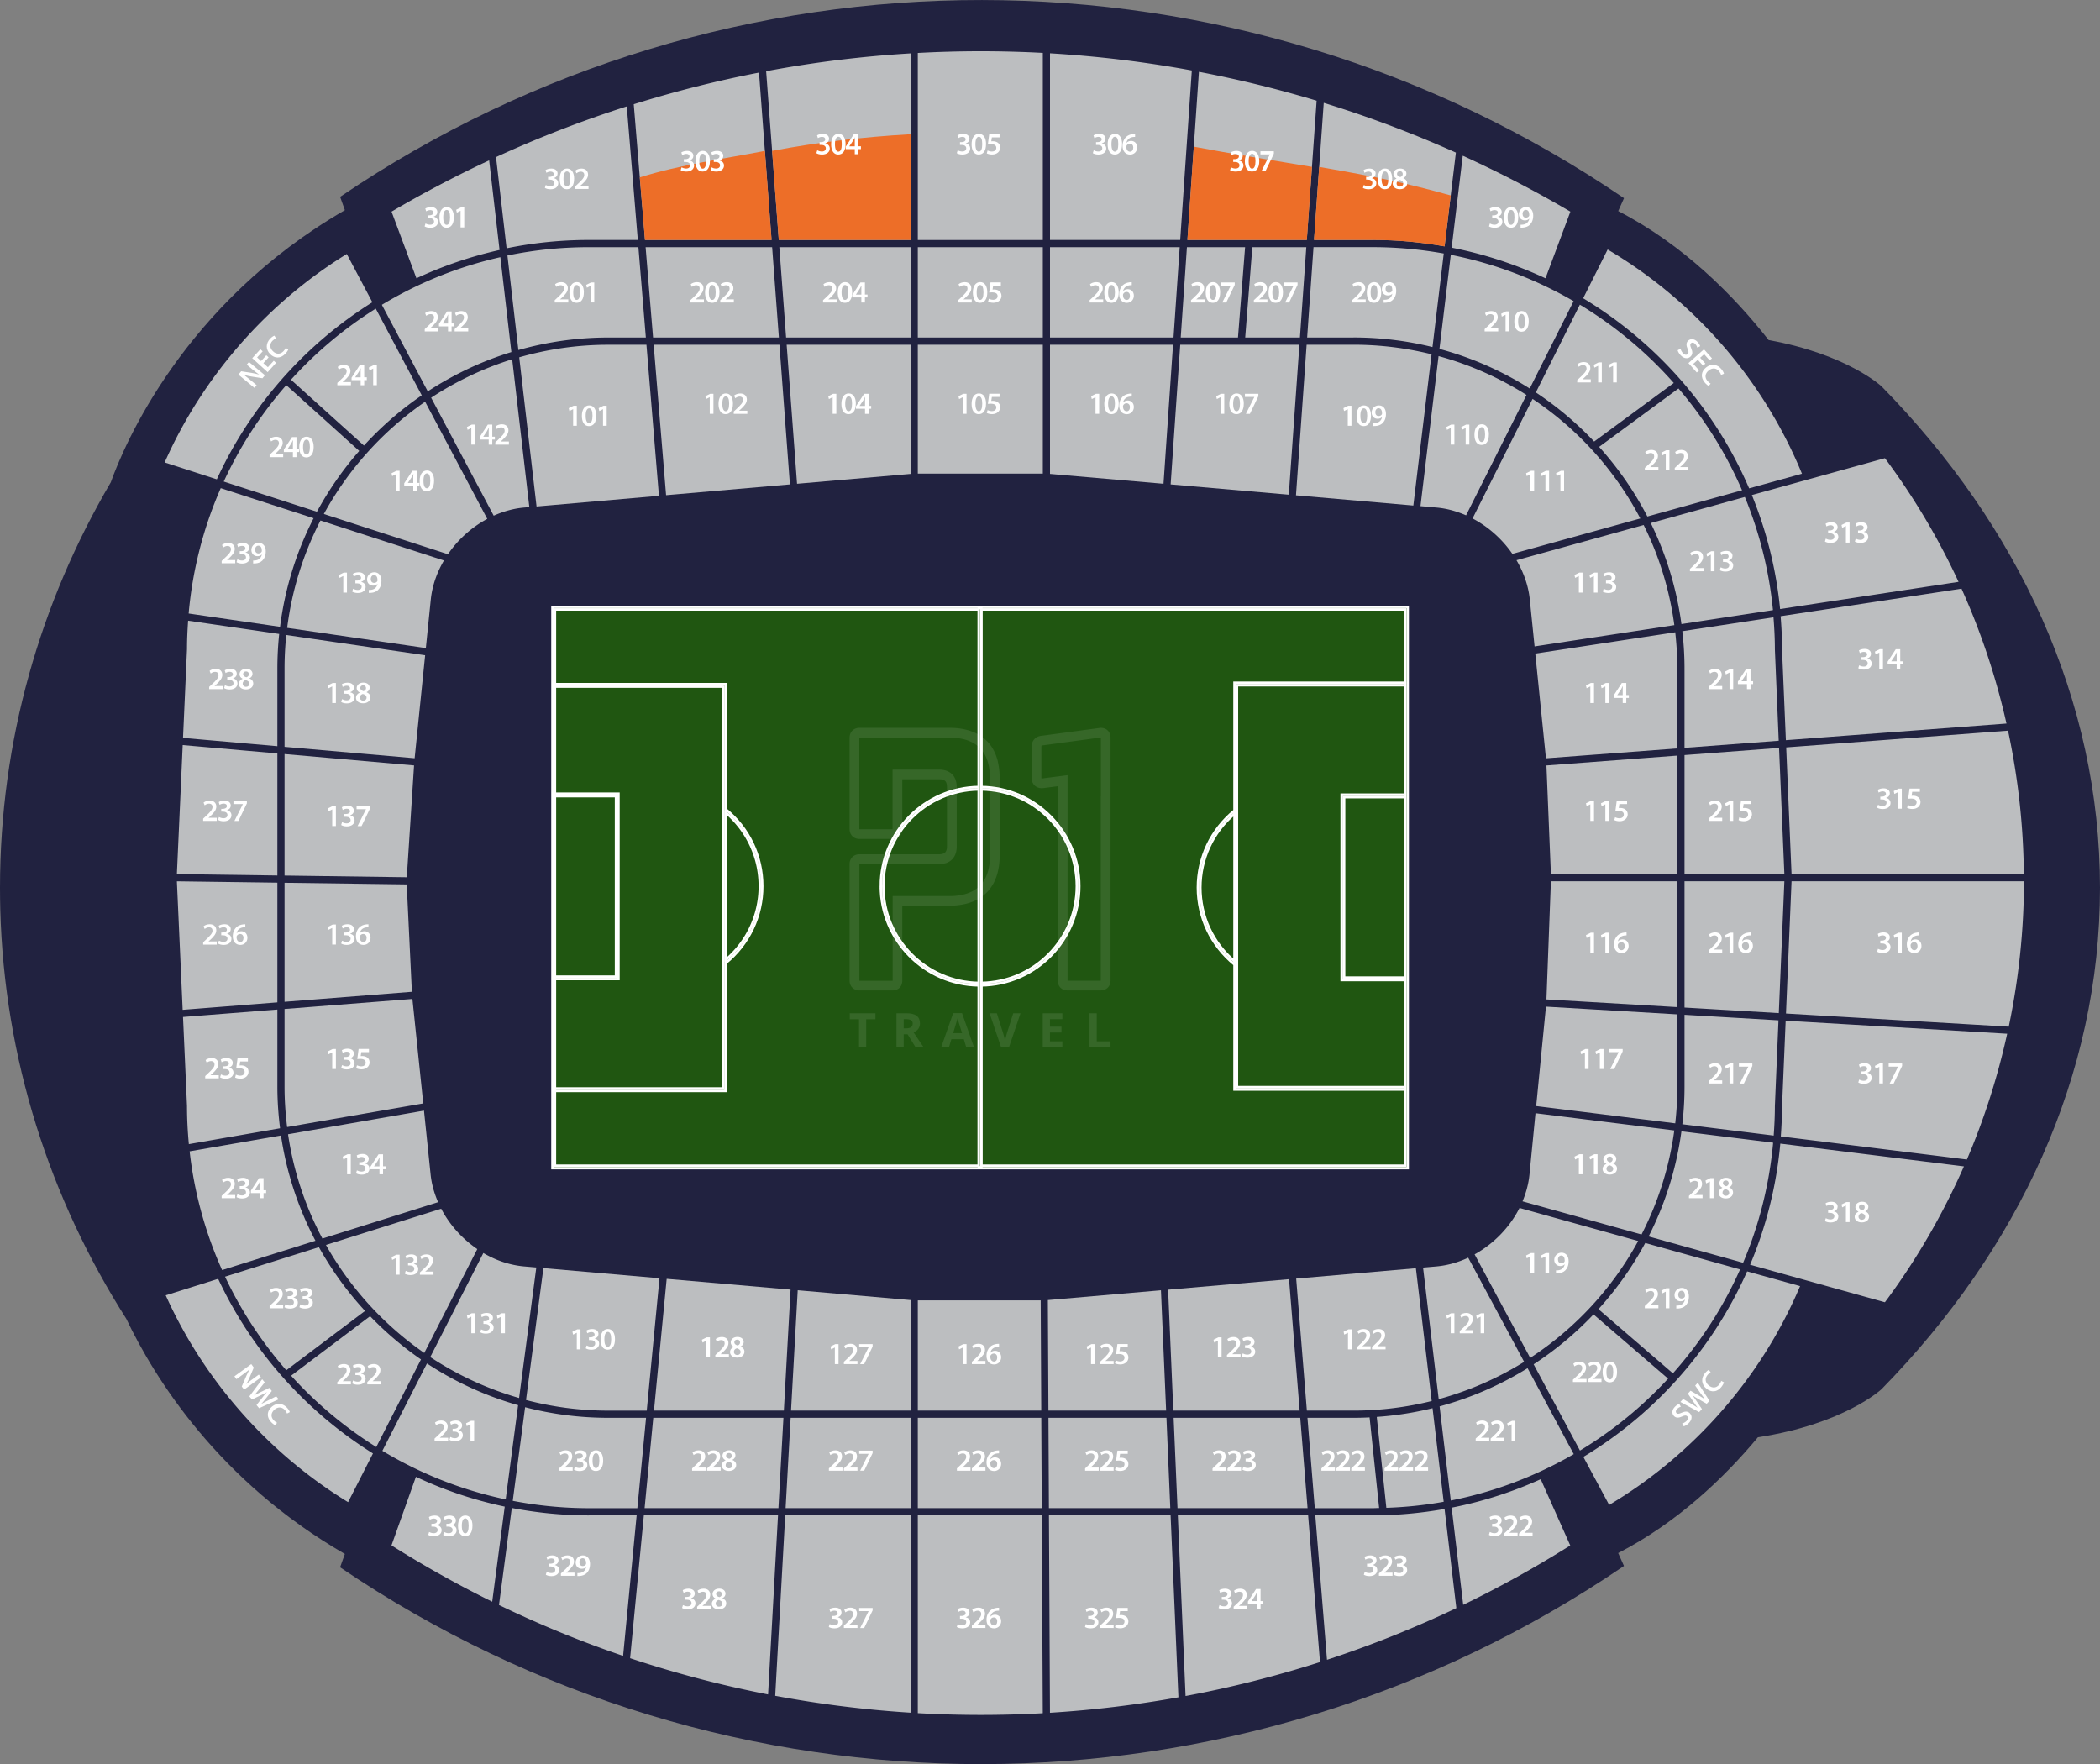 <svg xmlns="http://www.w3.org/2000/svg" id="Laag_1" data-name="Laag 1" viewBox="0 0 600 504.04"><rect x="0" y="0" width="600" height="504.04" fill="#808080" stroke="none"/><defs><style>.cls-1{opacity:.1}.cls-2{fill:#205611;stroke:#fff;stroke-miterlimit:10;stroke-width:.67px}.cls-3{fill:#212240}.cls-3,.cls-4,.cls-5,.cls-6{stroke-width:0}.cls-4{fill:#bcbec0}.cls-5{fill:#fff}.cls-6{fill:#ed6e28}</style></defs><g id="Etihad_Stadium" data-name="Etihad Stadium"><path id="Floor" d="M600 253.65c0-53.68-23.2-103.25-62.41-143.26 0 0-9.77-9.16-32.26-13.23-9.93-12.65-24.29-27.22-42.98-36.85l1.65-3.69c-110.7-75.36-256.12-75.48-366.82-.38l1.36 3.81c-46.19 26.63-63.2 67.43-66.88 77.75C11.48 172.16 0 211.64 0 253.65c0 2.07.03 4.14.08 6.2 1.15 42.68 14.14 82.59 36.01 116.95 8 16.8 26.27 46.34 62.44 67.19l-1.36 3.81c110.7 75.11 256.12 74.98 366.82-.38l-1.65-3.69c16.86-8.69 30.19-21.4 39.93-33.09 24.66-3.75 35.32-13.74 35.32-13.74C576.8 356.89 600 307.32 600 253.64Z" class="cls-3"/><g id="Stand"><g><path d="m64.31 364.76 26.81-8.43c3.67 6.6 8.1 12.71 13.18 18.22L81.8 391.5c-7-8.02-12.92-17-17.5-26.74ZM105.74 376.05c4.42 4.59 9.28 8.73 14.54 12.36l-12.77 25.02a115.269 115.269 0 0 1-24.34-20.37l22.58-17.01ZM53.43 315.99l-1.14-25.43 26.96-2.12v22.06c0 4.02.28 7.97.77 11.86l-26.06 4.53c-.34-3.59-.53-7.23-.53-10.91ZM53.75 177.34l26.02 3.79a94.84 94.84 0 0 0-.52 9.88v22.19l-26.96-2.37 1.14-25.35c0-2.74.13-5.45.32-8.14ZM103.99 127.3l-20.86-18.81c7.09-7.83 15.25-14.67 24.23-20.31l13.14 24.77a95.73 95.73 0 0 0-16.51 14.35ZM81.79 110.04l20.85 18.8a95.317 95.317 0 0 0-12.09 17.37l-26.62-8.62a114.984 114.984 0 0 1 17.86-27.55ZM509.16 185.48c0-3.17-.16-6.31-.41-9.42l51.68-7.87c5.61 12.45 9.89 25.37 12.85 38.54l-63.03 4.75-1.1-26.01ZM481.29 251.79h28.53l-1.59 37.67-26.94-1.59v-36.08zM470.68 147.57a95.057 95.057 0 0 0-13.79-19.89l22.68-16.69c7.42 8.68 13.57 18.47 18.16 29.09l-27.05 7.49ZM455.48 126.17a95.482 95.482 0 0 0-16.67-14.05l12.58-25.07a115.641 115.641 0 0 1 26.83 22.37l-22.75 16.74ZM79.25 215.26v34.88l-28.71-.39 1.66-36.87 27.05 2.38zM79.25 252.19v34.2l-27.06 2.13-1.65-36.72 28.71.39zM455.29 375.54l21.31 18.36a115.516 115.516 0 0 1-25.18 20.55l-13.24-24.65a95.035 95.035 0 0 0 17.1-14.25ZM477.97 392.38l-21.27-18.33a95.302 95.302 0 0 0 13.37-18.91l27.1 7.55a115.078 115.078 0 0 1-19.2 29.69ZM471.03 353.27a93.714 93.714 0 0 0 9.38-30.04l26.2 3.25c-1.09 12.06-4.04 23.6-8.58 34.31l-27-7.52ZM480.67 321.2c.4-3.51.62-7.07.62-10.68v-20.58l26.85 1.58-1.03 24.53c0 2.83-.14 5.62-.34 8.4l-26.1-3.24ZM509.16 316.08l1.03-24.45 63.29 3.72c-2.7 12.25-6.52 24.28-11.51 35.94l-53.17-6.6c.21-2.85.35-5.71.35-8.61ZM510.28 289.58l1.59-37.79h66.41c-.02 13.93-1.49 27.85-4.35 41.54l-63.65-3.75ZM511.87 249.73l-1.53-36.19 63.38-4.78c2.89 13.49 4.4 27.22 4.52 40.97h-66.38ZM559.58 166.25l-50.98 7.76c-1.12-11.42-3.9-22.35-8.07-32.57l38.02-10.53a198.989 198.989 0 0 1 21.04 35.34Z" class="cls-4"/><path d="M459.32 71.28c24.93 14.7 44.57 37.38 55.53 64.07l-15.1 4.18c-9.74-22.69-26.45-41.69-47.42-54.31l7-13.94ZM47.05 132.12c10.8-24.43 29.22-45.51 52.03-59.55l7.31 13.79c-19.33 12.11-34.87 29.71-44.44 50.59l-14.91-4.83ZM89.6 148.06a93.86 93.86 0 0 0-9.58 31.03l-26.12-3.8c1.12-12.63 4.28-24.68 9.17-35.82l26.52 8.59ZM54.18 328.95l26.1-4.53a94.084 94.084 0 0 0 9.85 30.08l-26.67 8.38a114.09 114.09 0 0 1-9.28-33.93ZM99.46 429.19c-22.77-13.91-41.21-34.83-52.11-59.1l14.98-4.71c9.63 20.6 25.08 37.93 44.23 49.89l-7.1 13.91ZM459.76 429.98l-7.37-13.72a117.652 117.652 0 0 0 46.79-53.01l15.13 4.21c-10.97 25.94-30.27 48.08-54.55 62.52ZM538.54 372.07l-38.51-10.72c4.56-10.81 7.52-22.45 8.63-34.61l52.46 6.51c-5.97 13.57-13.47 26.61-22.57 38.82Z" class="cls-4"/></g><g><path d="m391.31 404.97 2.73 25.89c-.6 0-1.19.05-1.79.05h-16.6l-2.09-25.82h13.16c1.54 0 3.07-.04 4.59-.12ZM373.59 430.9h-37.16l-1.11-25.81h36.18l2.09 25.81zM223.84 405.09l-1.43 25.81h-38.24l2.48-25.81h37.19zM353.71 96.43h-16.36l1.77-25.81h16.62l-2.03 25.81zM386.72 96.43h-13.25l1.82-25.82h16.96c6.91 0 13.67.65 20.25 1.82l-3.22 26.73a94.214 94.214 0 0 0-22.55-2.74ZM392.25 68.56h-16.81l2.77-39.18c12.8 3.95 25.41 8.69 37.76 14.22l-3.23 26.79c-6.66-1.18-13.5-1.84-20.49-1.84ZM373.38 68.56h-34.12l3.29-48.04c11.31 2.16 22.54 4.91 33.63 8.25l-2.81 39.79ZM337.2 68.56H300V15.23c13.57.81 27.11 2.44 40.52 4.91l-3.32 48.43ZM337.06 70.62l-1.77 25.81H300V70.62h37.06zM260.17 96.43H224.6l-1.93-25.81h37.5v25.81zM222.51 68.56l-3.61-48.21c13.66-2.57 27.45-4.27 41.27-5.1v53.31h-37.66ZM220.45 68.56h-36.17l-3.21-38.78c11.79-3.69 23.74-6.7 35.79-9.04l3.58 47.82ZM220.61 70.62l1.93 25.81h-35.95l-2.13-25.81h36.15zM184.53 96.43h-10.71c-8.91 0-17.53 1.27-25.71 3.58L144.98 73c7.53-1.56 15.33-2.38 23.32-2.38h14.1l2.13 25.82ZM173.82 405.09h10.77l-2.49 25.82h-13.81c-7.45 0-14.73-.74-21.79-2.1l3.53-26.75c7.6 1.98 15.57 3.03 23.79 3.03ZM168.29 432.96h13.61l-3.87 40.15c-12.05-4.1-23.89-8.95-35.46-14.54l3.66-27.72c7.15 1.37 14.52 2.12 22.06 2.12ZM183.97 432.96h38.32l-2.84 51.16a315.813 315.813 0 0 1-39.42-10.35l3.93-40.81ZM224.35 432.96h35.82v56.38c-12.96-.82-25.88-2.43-38.68-4.83l2.86-51.55ZM334.46 432.96l2.23 51.98a317.347 317.347 0 0 1-36.7 4.42l-.29-56.4h34.76ZM336.52 432.96h37.23l3.39 41.92a316.567 316.567 0 0 1-38.41 9.69l-2.21-51.61ZM375.81 432.96h16.44c6.99 0 13.83-.65 20.48-1.83l3.37 28.33a313.836 313.836 0 0 1-36.96 14.77l-3.34-41.27ZM437.07 111.01a93.667 93.667 0 0 0-25.8-11.32l3.24-26.88c12.55 2.48 24.36 7.01 35.09 13.23l-12.54 24.98ZM441.56 79.51c-8.44-3.94-17.42-6.91-26.8-8.75l3.17-26.27a332.363 332.363 0 0 1 30.75 15.98l-7.11 19.04ZM297.95 15.11v53.46h-35.72V15.13c11.9-.65 23.82-.65 35.72-.02ZM182.22 68.56h-13.93c-8.07 0-15.94.82-23.55 2.38l-3.02-26.06a331.212 331.212 0 0 1 37.36-14.48l3.15 38.15ZM111.87 60.47c9.11-5.36 18.42-10.24 27.89-14.65l2.97 25.6c-8.28 1.86-16.23 4.58-23.75 8.09l-7.11-19.04ZM142.96 73.47l3.15 27.12c-8.54 2.62-16.56 6.44-23.89 11.23L109.1 87.09a113.954 113.954 0 0 1 33.86-13.61ZM121.99 389.56c7.93 5.22 16.7 9.27 26.04 11.92l-3.55 26.92a113.97 113.97 0 0 1-35.23-13.88l12.74-24.96ZM118.83 421.95c8.01 3.76 16.51 6.64 25.38 8.51l-3.58 27.17a314.369 314.369 0 0 1-28.78-16.09l6.98-19.58ZM262.23 489.46v-56.5h35.42l.29 56.53c-11.89.66-23.82.65-35.71-.02ZM448.64 441.56a313.614 313.614 0 0 1-30.58 16.96l-3.3-27.76c8.88-1.74 17.4-4.5 25.44-8.13l8.44 18.93Z" class="cls-4"/><path d="M392.25 68.56h-16.81l1.47-20.87c16.73 2.89 25.13 4.68 37.58 8.15l-1.76 14.56c-6.66-1.18-13.5-1.84-20.49-1.84ZM373.38 68.56h-34.12l1.83-26.66c11.31 2.16 20.46 3.53 33.76 5.78l-1.47 20.87ZM222.51 68.56l-1.91-25.45c13.66-2.57 25.74-3.94 39.57-4.77v30.22h-37.66ZM220.45 68.56h-36.17l-1.48-17.88c11.79-3.69 23.69-5.23 35.74-7.57l1.91 25.45Z" class="cls-6"/></g><g><path d="m507.11 185.52 1.1 26.12-26.92 2.03v-22.66c0-3.61-.22-7.16-.62-10.67l26.04-3.96c.24 3.02.4 6.07.4 9.15ZM479.24 191.01v22.82l-37.54 2.83-3.05-29.92 39.99-6.09c.38 3.4.59 6.86.59 10.36ZM443.11 249.73l-1.27-31.03 37.4-2.82v33.85h-36.13zM438.45 184.69l-1.36-13.37c-.4-3.97-1.77-7.8-3.81-11.26L469.62 150c4.39 8.83 7.4 18.46 8.76 28.61l-39.94 6.08ZM481.29 249.73v-34l27.01-2.04 1.52 36.04h-28.53zM480.41 178.3a93.879 93.879 0 0 0-8.77-28.86l26.89-7.45c4.16 10.14 6.93 20.99 8.03 32.33l-26.14 3.98Z" class="cls-4"/></g><g><path d="m478.63 320.95-39.72-4.93 2.79-28.41 37.54 2.21v20.71c0 3.53-.22 7-.6 10.43ZM437 335.52l1.71-17.46 39.66 4.92a91.838 91.838 0 0 1-9.36 29.73l-34-9.47c1.03-2.47 1.73-5.06 1.99-7.72ZM441.84 285.55l1.27-33.76h36.13v35.96l-37.4-2.2zM468.66 148.13l-36.55 10.12c-2.91-4.22-6.86-7.75-11.38-10.12l17.15-34.16a93.14 93.14 0 0 1 30.78 34.16ZM421.32 358.39c5.44-3.01 10.03-7.72 12.83-13.26l33.9 9.44c-7.36 13.53-18.01 25.01-30.85 33.4l-15.89-29.59ZM93.13 355.7l32.93-10.35c2.39 4.59 6.01 8.6 10.31 11.53l-15.15 29.68a93.353 93.353 0 0 1-28.09-30.86ZM121.47 114.78l17.75 33.47c-4.46 2.38-8.36 5.9-11.23 10.1l-35.46-11.49c7-12.83 16.95-23.82 28.94-32.08ZM116.23 250.64l-34.93-.48v-34.72l37 3.25-2.07 31.95zM116.21 252.69l1.47 30.68-36.38 2.86v-34.01l34.91.47zM126.85 160.13c-2.02 3.44-3.37 7.24-3.77 11.19l-1.41 13.84-39.62-5.77a91.836 91.836 0 0 1 9.52-30.68l35.27 11.43ZM121.47 187.2l-3 29.44-37.17-3.26v-22.37c0-3.23.17-6.43.5-9.58l39.67 5.78ZM81.3 310.51v-22.23l36.53-2.87 3.1 29.85-38.89 6.75c-.47-3.77-.74-7.61-.74-11.51ZM121.14 317.32l1.89 18.22c.28 2.74 1.04 5.41 2.14 7.94l-33.05 10.39a91.888 91.888 0 0 1-9.82-29.8l38.84-6.75Z" class="cls-4"/></g><g><path d="m373.23 70.62-1.82 25.81h-15.64l2.04-25.81h15.42zM262.23 70.62h35.72v25.82h-35.72zM224.46 430.9l1.44-25.81h34.27v25.81h-35.71zM262.23 405.09h35.28l.13 25.81h-35.41v-25.81zM299.56 405.09h33.71l1.1 25.81h-34.68l-.13-25.81zM396.1 430.81l-2.74-25.98c5.45-.38 10.78-1.22 15.94-2.49l3.18 26.74c-5.35.96-10.82 1.54-16.39 1.72ZM414.51 428.72l-3.2-26.9a94.382 94.382 0 0 0 25.14-10.91l13.19 24.56c-10.74 6.22-22.56 10.77-35.13 13.25Z" class="cls-4"/></g><g><path d="m335.23 403.03-1.48-34.55 34.55-3 3.03 37.55h-36.1zM186.85 403.03l3.63-37.65 35.4 3.08-1.92 34.57h-37.11zM227.92 368.64l32.25 2.81v31.58h-34.16l1.91-34.39zM262.23 371.54h35.11l.16 31.49h-35.27v-31.49zM299.39 371.45l32.31-2.8 1.48 34.38h-33.63l-.16-31.58zM371.26 98.49l-3.03 42.85-33.76-2.94 2.74-39.91h34.05zM332.43 138.22 300 135.4V98.49h35.15l-2.72 39.73zM262.23 98.49h35.72v36.82h-35.72zM260.17 135.4l-32.44 2.82-2.97-39.73h35.41v36.91zM225.69 138.4l-35.38 3.08-3.55-42.99h35.94l2.99 39.91zM418.88 147.24c-2.7-1.18-5.56-1.98-8.49-2.23l-4.54-.4 5.17-42.87a92.3 92.3 0 0 1 25.12 11.1l-17.26 34.39ZM403.81 144.44l-33.53-2.92 3.04-43.03h13.4c7.69 0 15.15.96 22.3 2.73l-5.21 43.22ZM173.82 98.49h10.88l3.57 43.17-34.97 3.05-4.95-42.62c8.1-2.32 16.63-3.59 25.47-3.59ZM151.25 144.88l-1.48.13c-3.01.26-5.94 1.09-8.71 2.33l-17.88-33.71c7.11-4.67 14.88-8.4 23.16-10.98l4.9 42.23ZM138.1 358c3.58 2.11 7.56 3.48 11.68 3.84l3.45.3-4.92 37.29a92.232 92.232 0 0 1-25.38-11.7L138.1 358ZM155.27 362.32l33.16 2.89-3.65 37.83h-10.97c-8.12 0-16-1.06-23.52-3.04l4.97-37.68ZM386.72 403.03h-13.33l-3.05-37.72 34.2-2.96 4.52 37.94a92.481 92.481 0 0 1-22.34 2.74ZM406.59 362.17l3.8-.33c3.16-.28 6.22-1.16 9.1-2.5l15.98 29.76a92.227 92.227 0 0 1-24.41 10.66l-4.47-37.59Z" class="cls-4"/></g></g><g id="Ground"><path d="M280.39 224.84c-.12-.01-.25-.01-.37-.01s-.25 0-.37.01c-15.47.19-28 12.83-28 28.35s12.53 28.17 28 28.36c.12.01.25.01.37.01s.25 0 .37-.01c15.47-.19 27.99-12.84 27.99-28.36s-12.52-28.16-27.99-28.35Zm0 55.97c-.12.01-.25.01-.37.01s-.25 0-.37-.01c-15.07-.19-27.26-12.5-27.26-27.62s12.19-27.43 27.26-27.62c.12-.01.25-.01.37-.01s.25 0 .37.01c15.07.19 27.26 12.51 27.26 27.62s-12.19 27.43-27.26 27.62Z" class="cls-2"/><g><path d="M217.8 253.19c0 8.57-3.81 16.58-10.46 22-.04.04-.09.07-.13.11l-.46-.57c.2-.16.4-.32.59-.5 6.19-5.26 9.73-12.89 9.73-21.04s-3.54-15.78-9.73-21.04c-.19-.17-.38-.33-.58-.49l.46-.57s.08.07.12.1c6.65 5.42 10.46 13.42 10.46 22Z" class="cls-2"/><path d="M207.34 195.46v116.26H158.2v-.74h48.41V196.19H158.2v-.73h49.14z" class="cls-2"/><path d="M176.72 226.75v53H158.2v-.73h17.79v-51.53H158.2v-.74h18.52z" class="cls-2"/></g><g><path d="M352.7 274.62c.19.18.39.34.59.5l-.47.57s-.08-.07-.12-.1c-6.65-5.42-10.46-13.42-10.46-22s3.81-16.58 10.46-22c.04-.04.09-.07.13-.11l.46.57c-.2.16-.4.32-.59.5-6.19 5.26-9.73 12.89-9.73 21.04s3.54 15.77 9.73 21.03Z" class="cls-2"/><path d="M353.43 195.8v114.79h48.41v.73H352.7V195.06h49.14v.74h-48.41z" class="cls-2"/><path d="M384.05 227.77v51.52h17.79v.74h-18.52v-53h18.52v.74h-17.79z" class="cls-2"/></g><path d="M157.83 173.4v160.37h244.38V173.4H157.83Zm243.64 159.64h-242.9v-158.9h242.9v158.9Z" class="cls-2"/><path d="M384.05 227.77h17.42v51.52h-17.42zM352.7 232.55v42.07c-6.19-5.26-9.73-12.89-9.73-21.03s3.54-15.78 9.73-21.04Z" class="cls-2"/><path d="M383.32 227.03v53h18.15v30.56h-48.04V195.8h48.04v31.23h-18.15z" class="cls-2"/><path d="M342.24 253.59c0 8.58 3.81 16.58 10.46 22v35.73h48.77v21.72H280.39v-51.49c15.47-.19 27.99-12.84 27.99-28.36s-12.52-28.16-27.99-28.35v-50.7h121.08v20.92H352.7v36.53c-6.65 5.42-10.46 13.43-10.46 22Z" class="cls-2"/><path d="M307.65 253.19c0 15.12-12.19 27.43-27.26 27.62v-55.24c15.07.19 27.26 12.51 27.26 27.62ZM279.65 225.57v55.24c-15.07-.19-27.26-12.5-27.26-27.62s12.19-27.43 27.26-27.62Z" class="cls-2"/><path d="M251.65 253.19c0 15.52 12.53 28.17 28 28.36v51.49H158.57v-21.32h48.77v-36.53c6.65-5.42 10.46-13.43 10.46-22s-3.81-16.58-10.46-22v-35.73h-48.77v-21.32h121.08v50.7c-15.47.19-28 12.83-28 28.35Z" class="cls-2"/><path d="M217.07 253.19a27.5 27.5 0 0 1-9.73 21.04v-42.08a27.5 27.5 0 0 1 9.73 21.04ZM206.61 196.19v114.79h-48.04v-31.23h18.15v-53h-18.15v-30.56h48.04z" class="cls-2"/><path d="M158.57 227.49h17.42v51.53h-17.42zM279.65 173.77h.74v159.72h-.74z" class="cls-2"/></g><g class="cls-1"><g><path d="M315.18 208.03a3.38 3.38 0 0 0-.72-.08l-4.37.59-4.36.59-3.73.5-4.31.58c-.71.06-1.3.28-1.77.63-.55.41-.93 1.01-1.09 1.75-.06.28-.1.58-.1.9v8.67c0 .53.11 1.01.3 1.43.46.99 1.4 1.61 2.61 1.61.19 0 .39-.02.56-.04l4.03-.52v55.51c0 .83.26 1.51.72 2 .5.53 1.22.83 2.12.83h9.39c1.67 0 2.84-1.17 2.84-2.83v-69.38c0-1.42-.84-2.47-2.11-2.75Zm-.67 19.5v52.68H305.02v-58.73l-7.2.93c-.11.02-.22.02-.26 0a1.06 1.06 0 0 1-.03-.26v-8.67c0-.32.06-.43.06-.43s.09-.06.37-.09l.81-.11 3.73-.51 4.37-.59 7.66-1.04v16.8ZM285.15 217.75c-.62-2.65-1.81-4.79-3.55-6.39a11.57 11.57 0 0 0-2.48-1.73c-1.25-.65-2.68-1.11-4.27-1.39-1.12-.19-2.32-.29-3.61-.29h-25.66c-1.67 0-2.84 1.17-2.84 2.84v26.08c0 1.6 1.07 2.73 2.62 2.83H254.97c1.72 0 2.83-1.11 2.83-2.84v-14.21h10.54c.75 0 1.25.14 1.57.38.38.28.54.7.61 1.21.03.2.04.4.04.63v16.98c0 .89-.24 1.52-.7 1.85-.02.02-.05.03-.07.05l-.16.07-.18.09c-.02 0-.04 0-.05.01-.06.01-.12.03-.16.04-.06.02-.13.03-.19.05-.03 0-.06.02-.06.02-.2.03-.42.05-.65.05h-22.77c-.13 0-.25 0-.38.02-1.46.16-2.46 1.27-2.46 2.81v33.24c0 .81.28 1.5.75 1.99.5.53 1.23.84 2.09.84h9.4c1.72 0 2.83-1.11 2.83-2.83v-21.38h13.43c.58 0 1.13-.02 1.64-.06 1.5-.11 2.88-.37 4.13-.77.59-.19 1.16-.42 1.69-.67 3.05-1.45 5.14-3.94 6.18-7.36.46-1.52.72-3.23.75-5.12v-22.47c0-.29 0-.58-.02-.87a19.47 19.47 0 0 0-.48-3.73Zm-2.29 16.75v9.9c0 1.28-.11 2.46-.33 3.53-.8 3.94-3.05 6.45-6.74 7.51-.94.27-1.98.45-3.1.53-.45.03-.94.05-1.44.05h-16.21v24.21H245.54V246.89h22.82c.36 0 .72-.03 1.08-.08.14-.02.26-.06.39-.09l.18-.05c.14-.03.28-.06.42-.11.13-.05.25-.1.36-.17l.12-.06c.14-.06.28-.13.41-.21.07-.04.13-.09.18-.14.86-.61 1.85-1.82 1.85-4.1V224.9c0-.36-.02-.7-.07-1.03-.17-1.18-.64-2.12-1.39-2.79-.7-.63-1.64-1.03-2.77-1.15-.25-.03-.51-.04-.78-.04h-13.32v17.04H245.52v-26.18h25.71c.37 0 .74.01 1.09.03 1.88.1 3.51.45 4.89 1.06.91.4 1.7.91 2.39 1.53 1.75 1.57 2.79 3.84 3.12 6.81.08.69.12 1.42.12 2.19v12.15Z" class="cls-5"/></g><g><path d="M247.49 299.22h-2.06v-8h-2.64v-1.72h7.34v1.72h-2.64v8ZM258.2 295.49v3.73h-2.06v-9.72h2.83c1.32 0 2.3.24 2.93.72.63.48.95 1.21.95 2.19 0 .57-.16 1.08-.47 1.53-.31.45-.76.79-1.34 1.05 1.46 2.19 2.42 3.6 2.86 4.24h-2.29l-2.32-3.73h-1.1Zm0-1.68h.66c.65 0 1.13-.11 1.44-.33.31-.22.47-.56.47-1.02s-.16-.79-.48-.98c-.32-.2-.81-.29-1.47-.29h-.62v2.63ZM276.07 299.22l-.7-2.31h-3.54l-.7 2.31h-2.22l3.43-9.76h2.52l3.44 9.76h-2.22Zm-1.2-4.04c-.65-2.1-1.02-3.28-1.1-3.56-.08-.27-.14-.49-.18-.65-.15.57-.57 1.97-1.26 4.21h2.53ZM289.5 289.5h2.08l-3.3 9.72h-2.25l-3.3-9.72h2.08l1.83 5.78c.1.34.21.74.32 1.19.11.45.18.77.2.95.05-.41.21-1.12.5-2.14l1.84-5.78ZM303.53 299.22h-5.6v-9.72h5.6v1.69h-3.54v2.13h3.29v1.69h-3.29v2.51h3.54v1.7ZM311.29 299.22v-9.72h2.06v8.02h3.94v1.7h-6Z" class="cls-5"/></g></g></g><g id="Seat_Number" data-name="Seat Number"><g><g><path d="M275.1 113.49h-.02l-1.05.53-.18-.82 1.39-.69h.91v5.72h-1.05v-4.75ZM281.72 115.34c0 1.84-.72 2.99-2.09 2.99s-2.03-1.2-2.03-2.94c0-1.78.76-2.98 2.1-2.98s2.03 1.23 2.03 2.92Zm-3.03.05c0 1.39.38 2.11.98 2.11.63 0 .97-.77.97-2.15s-.32-2.11-.97-2.11c-.58 0-.99.71-.98 2.15ZM285.59 113.41h-2.2l-.17 1.14c.13-.02.25-.03.41-.03.5 0 1 .11 1.39.37.43.27.75.76.75 1.45 0 1.09-.91 1.98-2.32 1.98-.66 0-1.21-.17-1.51-.33l.22-.82c.25.13.74.3 1.26.3.63 0 1.24-.36 1.24-1.05s-.48-1.08-1.63-1.08c-.32 0-.55.02-.78.05l.38-2.89h2.96v.9Z" class="cls-5"/></g><g><path d="M313.01 113.49h-.02l-1.05.53-.19-.82 1.39-.69h.91v5.72H313v-4.75ZM319.63 115.34c0 1.84-.72 2.99-2.09 2.99s-2.02-1.2-2.03-2.94c0-1.78.76-2.98 2.1-2.98s2.02 1.23 2.02 2.92Zm-3.03.05c0 1.39.38 2.11.98 2.11.63 0 .97-.77.97-2.15s-.32-2.11-.97-2.11c-.58 0-.99.71-.98 2.15ZM323.36 113.28c-.16 0-.33 0-.55.03-1.2.14-1.78.88-1.92 1.67h.03c.28-.33.71-.55 1.29-.55.99 0 1.75.7 1.75 1.87 0 1.09-.8 2.04-2.02 2.04-1.39 0-2.16-1.06-2.16-2.46 0-1.1.4-2 1-2.57.53-.49 1.21-.77 2.03-.85.24-.03.41-.03.55-.02v.85Zm-.51 3.07c0-.66-.36-1.14-1-1.14-.4 0-.77.25-.93.59-.04.09-.07.19-.07.34.02.76.38 1.37 1.07 1.37.56 0 .92-.48.92-1.17Z" class="cls-5"/></g><g><path d="M348.74 113.49h-.02l-1.05.53-.18-.82 1.39-.69h.91v5.72h-1.05v-4.75ZM355.36 115.34c0 1.84-.72 2.99-2.09 2.99s-2.03-1.2-2.03-2.94c0-1.78.76-2.98 2.1-2.98s2.03 1.23 2.03 2.92Zm-3.03.05c0 1.39.38 2.11.98 2.11.63 0 .97-.77.97-2.15s-.32-2.11-.97-2.11c-.58 0-.99.71-.98 2.15ZM359.53 112.51v.7l-2.42 5.03h-1.14l2.41-4.81v-.02h-2.69v-.9h3.85Z" class="cls-5"/></g><g><path d="M237.9 113.49h-.02l-1.05.53-.18-.82 1.39-.69h.91v5.72h-1.05v-4.75ZM244.52 115.34c0 1.84-.72 2.99-2.09 2.99s-2.03-1.2-2.03-2.94c0-1.78.76-2.98 2.1-2.98s2.03 1.23 2.03 2.92Zm-3.03.05c0 1.39.38 2.11.98 2.11.63 0 .97-.77.97-2.15s-.32-2.11-.97-2.11c-.58 0-.99.71-.98 2.15ZM247.15 118.24v-1.45h-2.59v-.7l2.33-3.57h1.28v3.45h.74v.82h-.74v1.45h-1.02Zm0-2.27v-1.56c0-.33 0-.66.04-.99h-.04c-.18.36-.33.65-.5.97l-1.05 1.57v.02h1.55Z" class="cls-5"/></g><g><path d="M202.79 113.49h-.02l-1.05.53-.18-.82 1.39-.69h.91v5.72h-1.05v-4.75ZM209.41 115.34c0 1.84-.72 2.99-2.09 2.99s-2.03-1.2-2.03-2.94c0-1.78.76-2.98 2.1-2.98s2.03 1.23 2.03 2.92Zm-3.03.05c0 1.39.38 2.11.98 2.11.63 0 .97-.77.97-2.15s-.32-2.11-.97-2.11c-.58 0-.99.71-.98 2.15ZM209.64 118.24v-.66l.68-.63c1.35-1.25 1.98-1.94 1.99-2.69 0-.51-.27-.96-1.02-.96-.5 0-.93.26-1.22.48l-.32-.77c.41-.33 1.04-.59 1.76-.59 1.27 0 1.88.8 1.88 1.73 0 1-.72 1.81-1.72 2.74l-.5.43v.02h2.35v.9h-3.88Z" class="cls-5"/></g><g><path d="M163.75 116.91h-.02l-1.05.53-.18-.82 1.39-.69h.91v5.72h-1.05v-4.75ZM170.37 118.76c0 1.84-.72 2.99-2.09 2.99s-2.03-1.2-2.03-2.94c0-1.78.76-2.98 2.1-2.98s2.03 1.23 2.03 2.92Zm-3.03.05c0 1.39.38 2.11.98 2.11.63 0 .97-.77.97-2.15s-.32-2.11-.97-2.11c-.58 0-.99.71-.98 2.15ZM172.3 116.91h-.02l-1.05.53-.19-.82 1.39-.69h.91v5.72h-1.05v-4.75Z" class="cls-5"/></g><g><path d="M385.09 116.91h-.02l-1.05.53-.19-.82 1.39-.69h.91v5.72h-1.05v-4.75ZM391.71 118.76c0 1.84-.72 2.99-2.09 2.99s-2.02-1.2-2.03-2.94c0-1.78.76-2.98 2.1-2.98s2.02 1.23 2.02 2.92Zm-3.03.05c0 1.39.38 2.11.98 2.11.63 0 .97-.77.97-2.15s-.32-2.11-.97-2.11c-.58 0-.99.71-.98 2.15ZM392.39 120.88c.17.02.33 0 .6-.02.42-.04.84-.18 1.16-.44.37-.3.62-.73.73-1.27h-.02c-.29.32-.7.5-1.25.5-1 0-1.73-.72-1.73-1.78s.84-2.04 2.07-2.04c1.33 0 2.04 1.05 2.04 2.44 0 1.22-.41 2.1-1 2.66-.5.47-1.19.73-1.95.78-.25.03-.49.03-.65.02v-.85Zm.56-3.06c0 .59.34 1.05.94 1.05.44 0 .76-.2.92-.48.04-.07.06-.16.06-.31 0-.77-.28-1.44-.99-1.44-.55 0-.94.48-.94 1.18Z" class="cls-5"/></g><g><path d="M134.67 122.29h-.02l-1.05.53-.19-.82 1.39-.69h.91v5.72h-1.05v-4.75ZM139.63 127.04v-1.45h-2.59v-.7l2.33-3.57h1.28v3.45h.74v.82h-.74v1.45h-1.02Zm0-2.27v-1.56c0-.33 0-.66.04-.99h-.04c-.18.36-.33.65-.5.97l-1.05 1.57v.02h1.55ZM141.52 127.04v-.66l.68-.63c1.35-1.25 1.98-1.94 1.99-2.69 0-.51-.27-.96-1.02-.96-.5 0-.93.26-1.22.48l-.32-.77c.41-.33 1.04-.59 1.76-.59 1.27 0 1.88.8 1.88 1.73 0 1-.72 1.81-1.72 2.74l-.5.43v.02h2.35v.9h-3.88Z" class="cls-5"/></g><g><path d="M121.35 94.69v-.66l.68-.63c1.35-1.25 1.98-1.94 1.99-2.69 0-.51-.27-.96-1.02-.96-.5 0-.93.26-1.22.48l-.32-.77c.41-.33 1.04-.59 1.76-.59 1.27 0 1.88.8 1.88 1.73 0 1-.72 1.81-1.72 2.74l-.5.43v.02h2.35v.9h-3.88ZM128.01 94.69v-1.45h-2.59v-.7l2.33-3.57h1.28v3.45h.74v.82h-.74v1.45h-1.02Zm0-2.27v-1.56c0-.33 0-.66.04-.99h-.04c-.18.36-.33.65-.5.97l-1.05 1.57v.02h1.55ZM129.9 94.69v-.66l.68-.63c1.35-1.25 1.98-1.94 1.99-2.69 0-.51-.27-.96-1.02-.96-.5 0-.93.26-1.22.48l-.32-.77c.41-.33 1.04-.59 1.76-.59 1.27 0 1.88.8 1.88 1.73 0 1-.72 1.81-1.72 2.74l-.5.43v.02h2.35v.9h-3.88Z" class="cls-5"/></g><g><path d="M121.57 63.86c.22.13.76.35 1.3.35.83 0 1.16-.47 1.15-.92 0-.68-.63-.97-1.29-.97h-.5v-.79h.48c.5 0 1.14-.23 1.14-.8 0-.39-.29-.71-.92-.71-.47 0-.93.2-1.17.36l-.25-.78c.33-.23.96-.44 1.65-.44 1.18 0 1.79.65 1.79 1.4 0 .6-.35 1.09-1.06 1.34v.02c.7.12 1.26.65 1.26 1.43 0 .97-.81 1.73-2.23 1.73-.7 0-1.29-.19-1.6-.4l.25-.82ZM129.67 62.08c0 1.84-.72 2.99-2.09 2.99s-2.03-1.2-2.03-2.94c0-1.78.76-2.98 2.1-2.98s2.03 1.23 2.03 2.92Zm-3.03.05c0 1.39.38 2.11.98 2.11.63 0 .97-.77.97-2.15s-.32-2.11-.97-2.11c-.58 0-.99.71-.98 2.15ZM131.6 60.23h-.02l-1.05.53-.19-.82 1.39-.69h.91v5.72h-1.05v-4.75Z" class="cls-5"/></g><g><path d="M425.68 63.86c.22.13.76.35 1.3.35.83 0 1.16-.47 1.15-.92 0-.68-.63-.97-1.29-.97h-.5v-.79h.48c.5 0 1.14-.23 1.14-.8 0-.39-.29-.71-.92-.71-.47 0-.93.2-1.17.36l-.25-.78c.33-.23.96-.44 1.65-.44 1.18 0 1.79.65 1.79 1.4 0 .6-.35 1.09-1.06 1.34v.02c.7.12 1.26.65 1.26 1.43 0 .97-.81 1.73-2.23 1.73-.7 0-1.29-.19-1.6-.4l.25-.82ZM433.78 62.08c0 1.84-.72 2.99-2.09 2.99s-2.03-1.2-2.03-2.94c0-1.78.76-2.98 2.1-2.98s2.03 1.23 2.03 2.92Zm-3.03.05c0 1.39.38 2.11.98 2.11.63 0 .97-.77.97-2.15s-.32-2.11-.97-2.11c-.58 0-.99.71-.98 2.15ZM434.46 64.2c.17.02.33 0 .6-.02.42-.04.85-.18 1.16-.44.37-.3.62-.73.73-1.27h-.02c-.29.32-.7.5-1.25.5-.99 0-1.73-.72-1.73-1.78s.85-2.04 2.07-2.04c1.33 0 2.04 1.05 2.04 2.44 0 1.22-.41 2.1-1 2.66-.5.47-1.19.73-1.96.78-.25.03-.49.03-.65.02v-.85Zm.56-3.06c0 .59.34 1.05.94 1.05.44 0 .76-.2.92-.48.04-.07.06-.16.06-.31 0-.77-.28-1.44-.99-1.44-.55 0-.94.48-.94 1.18Z" class="cls-5"/></g><g><path d="M155.93 52.86c.22.13.76.35 1.3.35.83 0 1.16-.47 1.15-.92 0-.68-.63-.97-1.29-.97h-.5v-.79h.48c.5 0 1.14-.23 1.14-.8 0-.39-.29-.71-.92-.71-.47 0-.93.2-1.17.36l-.25-.78c.33-.23.96-.44 1.65-.44 1.18 0 1.79.65 1.79 1.4 0 .6-.35 1.09-1.06 1.34v.02c.7.12 1.26.65 1.26 1.43 0 .97-.81 1.73-2.23 1.73-.7 0-1.29-.19-1.6-.4l.25-.82ZM164.03 51.08c0 1.84-.72 2.99-2.09 2.99s-2.03-1.2-2.03-2.94c0-1.78.76-2.98 2.1-2.98s2.03 1.23 2.03 2.92Zm-3.03.05c0 1.39.38 2.11.98 2.11.63 0 .97-.77.97-2.15s-.32-2.11-.97-2.11c-.58 0-.99.71-.98 2.15ZM164.27 53.98v-.66l.68-.63c1.35-1.25 1.98-1.94 1.99-2.69 0-.51-.27-.96-1.02-.96-.5 0-.93.26-1.22.48l-.32-.77c.41-.33 1.04-.59 1.76-.59 1.27 0 1.88.8 1.88 1.73 0 1-.72 1.81-1.72 2.74l-.5.43v.02h2.35v.9h-3.88Z" class="cls-5"/></g><g><path d="M389.66 52.86c.22.13.76.35 1.3.35.83 0 1.16-.47 1.15-.92 0-.68-.63-.97-1.29-.97h-.5v-.79h.48c.5 0 1.14-.23 1.14-.8 0-.39-.29-.71-.92-.71-.47 0-.93.2-1.17.36l-.25-.78c.33-.23.96-.44 1.65-.44 1.18 0 1.79.65 1.79 1.4 0 .6-.35 1.09-1.06 1.34v.02c.7.12 1.26.65 1.26 1.43 0 .97-.81 1.73-2.23 1.73-.7 0-1.29-.19-1.6-.4l.25-.82ZM397.76 51.08c0 1.84-.72 2.99-2.09 2.99s-2.02-1.2-2.03-2.94c0-1.78.76-2.98 2.1-2.98s2.02 1.23 2.02 2.92Zm-3.03.05c0 1.39.38 2.11.98 2.11.63 0 .97-.77.97-2.15s-.32-2.11-.97-2.11c-.58 0-.99.71-.98 2.15ZM397.92 52.51c0-.71.41-1.2 1.07-1.49v-.03c-.6-.29-.87-.77-.87-1.27 0-.93.83-1.57 1.91-1.57 1.23 0 1.8.74 1.8 1.44 0 .48-.26.99-.88 1.29v.03c.62.24 1.09.73 1.09 1.44 0 1.02-.86 1.71-2.09 1.71-1.34 0-2.03-.77-2.03-1.57Zm3.02-.05c0-.58-.43-.9-1.07-1.07-.54.16-.84.53-.84 1-.02.48.35.92.96.92.57 0 .95-.36.95-.85Zm-1.79-2.77c0 .47.39.75.93.9.39-.11.71-.43.71-.86 0-.4-.24-.81-.82-.81-.55 0-.83.36-.83.77Z" class="cls-5"/></g><g><path d="M194.73 47.81c.22.13.76.35 1.3.35.83 0 1.16-.47 1.15-.92 0-.68-.63-.97-1.29-.97h-.5v-.79h.48c.5 0 1.14-.23 1.14-.8 0-.39-.29-.71-.92-.71-.47 0-.93.2-1.17.36l-.25-.78c.33-.23.96-.44 1.65-.44 1.18 0 1.79.65 1.79 1.4 0 .6-.35 1.09-1.06 1.34v.02c.7.12 1.26.65 1.26 1.43 0 .97-.81 1.73-2.23 1.73-.7 0-1.29-.19-1.6-.4l.25-.82ZM202.83 46.03c0 1.84-.72 2.99-2.09 2.99s-2.03-1.2-2.03-2.94c0-1.78.76-2.98 2.1-2.98s2.03 1.23 2.03 2.92Zm-3.03.05c0 1.39.38 2.11.98 2.11.63 0 .97-.77.97-2.15s-.32-2.11-.97-2.11c-.58 0-.99.71-.98 2.15ZM203.28 47.81c.22.13.76.35 1.3.35.83 0 1.16-.47 1.15-.92 0-.68-.63-.97-1.29-.97h-.5v-.79h.48c.5 0 1.14-.23 1.14-.8 0-.39-.29-.71-.92-.71-.47 0-.93.2-1.17.36l-.25-.78c.33-.23.96-.44 1.65-.44 1.18 0 1.79.65 1.79 1.4 0 .6-.35 1.09-1.06 1.34v.02c.7.12 1.26.65 1.26 1.43 0 .97-.81 1.73-2.23 1.73-.7 0-1.29-.19-1.6-.4l.25-.82Z" class="cls-5"/></g><g><path d="M351.69 47.81c.22.13.76.35 1.3.35.83 0 1.16-.47 1.15-.92 0-.68-.63-.97-1.29-.97h-.5v-.79h.48c.5 0 1.14-.23 1.14-.8 0-.39-.29-.71-.92-.71-.47 0-.93.2-1.17.36l-.25-.78c.33-.23.96-.44 1.65-.44 1.18 0 1.79.65 1.79 1.4 0 .6-.35 1.09-1.06 1.34v.02c.7.12 1.26.65 1.26 1.43 0 .97-.81 1.73-2.23 1.73-.7 0-1.29-.19-1.6-.4l.25-.82ZM359.79 46.03c0 1.84-.72 2.99-2.09 2.99s-2.02-1.2-2.03-2.94c0-1.78.76-2.98 2.1-2.98s2.02 1.23 2.02 2.92Zm-3.03.05c0 1.39.38 2.11.98 2.11.63 0 .97-.77.97-2.15s-.32-2.11-.97-2.11c-.58 0-.99.71-.98 2.15ZM363.96 43.21v.7l-2.42 5.03h-1.14l2.41-4.81v-.02h-2.69v-.9h3.85Z" class="cls-5"/></g><g><path d="M233.5 42.94c.22.13.76.35 1.3.35.83 0 1.16-.47 1.15-.92 0-.68-.63-.97-1.29-.97h-.5v-.79h.48c.5 0 1.14-.23 1.14-.8 0-.39-.29-.71-.92-.71-.47 0-.93.2-1.17.36l-.25-.78c.33-.23.96-.44 1.65-.44 1.18 0 1.79.65 1.79 1.4 0 .6-.35 1.09-1.06 1.34V41c.7.12 1.26.65 1.26 1.43 0 .97-.81 1.73-2.23 1.73-.7 0-1.29-.19-1.6-.4l.25-.82ZM241.59 41.17c0 1.84-.72 2.99-2.09 2.99s-2.02-1.2-2.03-2.94c0-1.78.76-2.98 2.1-2.98s2.02 1.23 2.02 2.92Zm-3.03.05c0 1.39.38 2.11.98 2.11.63 0 .97-.77.97-2.15s-.32-2.11-.97-2.11c-.58 0-.99.71-.98 2.15ZM244.22 44.06v-1.45h-2.59v-.7l2.33-3.57h1.28v3.45h.74v.82h-.74v1.45h-1.02Zm0-2.27v-1.56c0-.33 0-.66.04-.99h-.04c-.18.36-.33.65-.5.97l-1.05 1.57v.02h1.55Z" class="cls-5"/></g><g><path d="M273.62 42.94c.22.13.76.35 1.3.35.83 0 1.16-.47 1.15-.92 0-.68-.63-.97-1.29-.97h-.5v-.79h.48c.5 0 1.14-.23 1.14-.8 0-.39-.29-.71-.92-.71-.47 0-.93.2-1.17.36l-.25-.78c.33-.23.96-.44 1.65-.44 1.18 0 1.79.65 1.79 1.4 0 .6-.35 1.09-1.06 1.34V41c.7.12 1.26.65 1.26 1.43 0 .97-.81 1.73-2.23 1.73-.7 0-1.29-.19-1.6-.4l.25-.82ZM281.72 41.17c0 1.84-.72 2.99-2.09 2.99s-2.03-1.2-2.03-2.94c0-1.78.76-2.98 2.1-2.98s2.03 1.23 2.03 2.92Zm-3.03.05c0 1.39.38 2.11.98 2.11.63 0 .97-.77.97-2.15s-.32-2.11-.97-2.11c-.58 0-.99.71-.98 2.15ZM285.59 39.24h-2.2l-.17 1.14c.13-.02.25-.03.41-.03.5 0 1 .11 1.39.37.43.27.75.76.75 1.45 0 1.09-.91 1.98-2.32 1.98-.66 0-1.21-.17-1.51-.33l.22-.82c.25.13.74.3 1.26.3.63 0 1.24-.36 1.24-1.05s-.48-1.08-1.63-1.08c-.32 0-.55.02-.78.05l.38-2.89h2.96v.9Z" class="cls-5"/></g><g><path d="M312.49 42.94c.22.13.76.35 1.3.35.83 0 1.16-.47 1.15-.92 0-.68-.63-.97-1.29-.97h-.5v-.79h.48c.5 0 1.14-.23 1.14-.8 0-.39-.29-.71-.92-.71-.47 0-.93.2-1.17.36l-.25-.78c.33-.23.96-.44 1.65-.44 1.18 0 1.79.65 1.79 1.4 0 .6-.35 1.09-1.06 1.34V41c.7.12 1.26.65 1.26 1.43 0 .97-.81 1.73-2.23 1.73-.7 0-1.29-.19-1.6-.4l.25-.82ZM320.59 41.17c0 1.84-.72 2.99-2.09 2.99s-2.03-1.2-2.03-2.94c0-1.78.76-2.98 2.1-2.98s2.03 1.23 2.03 2.92Zm-3.03.05c0 1.39.38 2.11.98 2.11.63 0 .97-.77.97-2.15s-.32-2.11-.97-2.11c-.58 0-.99.71-.98 2.15ZM324.31 39.11c-.16 0-.33 0-.55.03-1.2.14-1.78.88-1.92 1.67h.03c.28-.33.71-.55 1.29-.55.99 0 1.75.7 1.75 1.87 0 1.09-.8 2.04-2.02 2.04-1.39 0-2.16-1.06-2.16-2.46 0-1.1.4-2 1-2.57.53-.49 1.21-.77 2.03-.85.24-.03.41-.03.55-.02v.85Zm-.51 3.07c0-.66-.36-1.14-1-1.14-.41 0-.77.25-.93.59-.04.09-.07.19-.07.34.02.76.38 1.37 1.07 1.37.56 0 .92-.48.92-1.17Z" class="cls-5"/></g><g><path d="M424.18 94.69v-.66l.68-.63c1.35-1.25 1.98-1.94 1.99-2.69 0-.51-.27-.96-1.02-.96-.5 0-.93.26-1.22.48l-.32-.77c.41-.33 1.04-.59 1.76-.59 1.27 0 1.88.8 1.88 1.73 0 1-.72 1.81-1.72 2.74l-.5.43v.02h2.35v.9h-3.88ZM430.16 89.94h-.02l-1.05.53-.18-.82 1.39-.69h.91v5.72h-1.05v-4.75ZM436.78 91.79c0 1.84-.72 2.99-2.09 2.99s-2.02-1.2-2.03-2.94c0-1.78.76-2.98 2.1-2.98s2.02 1.23 2.02 2.92Zm-3.03.05c0 1.39.38 2.11.98 2.11.63 0 .97-.77.97-2.15s-.32-2.11-.97-2.11c-.58 0-.99.71-.98 2.15Z" class="cls-5"/></g><g><path d="M158.49 86.43v-.66l.68-.63c1.35-1.25 1.98-1.94 1.99-2.69 0-.51-.27-.96-1.02-.96-.5 0-.93.26-1.22.48l-.32-.77c.41-.33 1.04-.59 1.76-.59 1.27 0 1.88.8 1.88 1.73 0 1-.72 1.81-1.72 2.74l-.5.43v.02h2.35v.9h-3.88ZM166.81 83.53c0 1.84-.72 2.99-2.09 2.99s-2.03-1.2-2.03-2.94c0-1.78.76-2.98 2.1-2.98s2.03 1.23 2.03 2.92Zm-3.03.05c0 1.39.38 2.11.98 2.11.63 0 .97-.77.97-2.15s-.32-2.11-.97-2.11c-.58 0-.99.71-.98 2.15ZM168.75 81.68h-.02l-1.05.53-.19-.82 1.39-.69h.91v5.72h-1.05v-4.75Z" class="cls-5"/></g><g><path d="M197.24 86.43v-.66l.68-.63c1.35-1.25 1.98-1.94 1.99-2.69 0-.51-.27-.96-1.02-.96-.5 0-.93.26-1.22.48l-.32-.77c.41-.33 1.04-.59 1.76-.59 1.27 0 1.88.8 1.88 1.73 0 1-.72 1.81-1.72 2.74l-.5.43v.02h2.35v.9h-3.88ZM205.56 83.53c0 1.84-.72 2.99-2.09 2.99s-2.03-1.2-2.03-2.94c0-1.78.76-2.98 2.1-2.98s2.03 1.23 2.03 2.92Zm-3.03.05c0 1.39.38 2.11.98 2.11.63 0 .97-.77.97-2.15s-.32-2.11-.97-2.11c-.58 0-.99.71-.98 2.15ZM205.79 86.43v-.66l.68-.63c1.35-1.25 1.98-1.94 1.99-2.69 0-.51-.27-.96-1.02-.96-.5 0-.93.26-1.22.48l-.32-.77c.41-.33 1.04-.59 1.76-.59 1.27 0 1.88.8 1.88 1.73 0 1-.72 1.81-1.72 2.74l-.5.43v.02h2.35v.9h-3.88Z" class="cls-5"/></g><g><path d="M235.16 86.43v-.66l.68-.63c1.35-1.25 1.98-1.94 1.99-2.69 0-.51-.27-.96-1.02-.96-.5 0-.93.26-1.22.48l-.32-.77c.41-.33 1.04-.59 1.76-.59 1.27 0 1.88.8 1.88 1.73 0 1-.72 1.81-1.72 2.74l-.5.43v.02h2.35v.9h-3.88ZM243.48 83.53c0 1.84-.72 2.99-2.09 2.99s-2.02-1.2-2.03-2.94c0-1.78.76-2.98 2.1-2.98s2.02 1.23 2.02 2.92Zm-3.03.05c0 1.39.38 2.11.98 2.11.63 0 .97-.77.97-2.15s-.32-2.11-.97-2.11c-.58 0-.99.71-.98 2.15ZM246.1 86.43v-1.45h-2.59v-.7l2.33-3.57h1.28v3.45h.74v.82h-.74v1.45h-1.02Zm0-2.27V82.6c0-.33 0-.66.04-.99h-.04c-.18.36-.33.65-.5.97l-1.05 1.57v.02h1.55Z" class="cls-5"/></g><g><path d="M273.76 86.43v-.66l.68-.63c1.35-1.25 1.98-1.94 1.99-2.69 0-.51-.27-.96-1.02-.96-.5 0-.93.26-1.22.48l-.32-.77c.41-.33 1.04-.59 1.76-.59 1.27 0 1.88.8 1.88 1.73 0 1-.72 1.81-1.72 2.74l-.5.43v.02h2.35v.9h-3.88ZM282.08 83.53c0 1.84-.72 2.99-2.09 2.99s-2.02-1.2-2.03-2.94c0-1.78.76-2.98 2.1-2.98s2.02 1.23 2.02 2.92Zm-3.03.05c0 1.39.38 2.11.98 2.11.63 0 .97-.77.97-2.15s-.32-2.11-.97-2.11c-.58 0-.99.71-.98 2.15ZM285.96 81.6h-2.2l-.17 1.14c.13-.02.25-.03.41-.03.5 0 1 .11 1.39.37.43.27.75.76.75 1.45 0 1.09-.91 1.98-2.32 1.98-.66 0-1.22-.17-1.51-.33l.22-.82c.25.13.74.3 1.26.3.63 0 1.24-.36 1.24-1.05s-.48-1.08-1.63-1.08c-.32 0-.55.02-.78.05l.38-2.89h2.96v.9Z" class="cls-5"/></g><g><path d="M311.32 86.43v-.66l.68-.63c1.35-1.25 1.98-1.94 1.99-2.69 0-.51-.27-.96-1.02-.96-.5 0-.93.26-1.22.48l-.32-.77c.41-.33 1.04-.59 1.76-.59 1.27 0 1.88.8 1.88 1.73 0 1-.72 1.81-1.72 2.74l-.5.43v.02h2.35v.9h-3.88ZM319.63 83.53c0 1.84-.72 2.99-2.09 2.99s-2.02-1.2-2.03-2.94c0-1.78.76-2.98 2.1-2.98s2.02 1.23 2.02 2.92Zm-3.03.05c0 1.39.38 2.11.98 2.11.63 0 .97-.77.97-2.15s-.32-2.11-.97-2.11c-.58 0-.99.71-.98 2.15ZM323.36 81.47c-.16 0-.33 0-.55.03-1.2.14-1.78.88-1.92 1.67h.03c.28-.33.71-.55 1.29-.55.99 0 1.75.7 1.75 1.87 0 1.09-.8 2.04-2.02 2.04-1.39 0-2.16-1.06-2.16-2.46 0-1.1.4-2 1-2.57.53-.49 1.21-.77 2.03-.85.24-.03.41-.03.55-.02v.85Zm-.51 3.07c0-.66-.36-1.14-1-1.14-.4 0-.77.25-.93.59-.04.09-.07.19-.07.34.02.76.38 1.37 1.07 1.37.56 0 .92-.48.92-1.17Z" class="cls-5"/></g><g><path d="M340.29 86.43v-.66l.68-.63c1.35-1.25 1.98-1.94 1.99-2.69 0-.51-.27-.96-1.02-.96-.5 0-.93.26-1.22.48l-.32-.77c.41-.33 1.04-.59 1.76-.59 1.27 0 1.88.8 1.88 1.73 0 1-.72 1.81-1.72 2.74l-.5.43v.02h2.35v.9h-3.88ZM348.61 83.53c0 1.84-.72 2.99-2.09 2.99s-2.02-1.2-2.03-2.94c0-1.78.76-2.98 2.1-2.98s2.02 1.23 2.02 2.92Zm-3.03.05c0 1.39.38 2.11.98 2.11.63 0 .97-.77.97-2.15s-.32-2.11-.97-2.11c-.58 0-.99.71-.98 2.15ZM352.78 80.7v.7l-2.42 5.03h-1.14l2.41-4.81v-.02h-2.69v-.9h3.85Z" class="cls-5"/></g><g><path d="M358.24 86.43v-.66l.68-.63c1.35-1.25 1.98-1.94 1.99-2.69 0-.51-.27-.96-1.02-.96-.5 0-.93.26-1.22.48l-.32-.77c.41-.33 1.04-.59 1.76-.59 1.27 0 1.88.8 1.88 1.73 0 1-.72 1.81-1.72 2.74l-.5.43v.02h2.35v.9h-3.88ZM366.56 83.53c0 1.84-.72 2.99-2.09 2.99s-2.02-1.2-2.03-2.94c0-1.78.76-2.98 2.1-2.98s2.02 1.23 2.02 2.92Zm-3.03.05c0 1.39.38 2.11.98 2.11.63 0 .97-.77.97-2.15s-.32-2.11-.97-2.11c-.58 0-.99.71-.98 2.15ZM370.73 80.7v.7l-2.42 5.03h-1.14l2.41-4.81v-.02h-2.69v-.9h3.85Z" class="cls-5"/></g><g><path d="M386.32 86.43v-.66l.68-.63c1.35-1.25 1.98-1.94 1.99-2.69 0-.51-.27-.96-1.02-.96-.5 0-.93.26-1.22.48l-.32-.77c.41-.33 1.04-.59 1.76-.59 1.27 0 1.88.8 1.88 1.73 0 1-.72 1.81-1.72 2.74l-.5.43v.02h2.35v.9h-3.88ZM394.64 83.53c0 1.84-.72 2.99-2.09 2.99s-2.02-1.2-2.03-2.94c0-1.78.76-2.98 2.1-2.98s2.02 1.23 2.02 2.92Zm-3.03.05c0 1.39.38 2.11.98 2.11.63 0 .97-.77.97-2.15s-.32-2.11-.97-2.11c-.58 0-.99.71-.98 2.15ZM395.32 85.65c.17.02.33 0 .6-.02.42-.04.84-.18 1.16-.44.37-.3.62-.73.73-1.27h-.02c-.29.32-.7.5-1.25.5-1 0-1.73-.72-1.73-1.78s.84-2.04 2.07-2.04c1.33 0 2.04 1.05 2.04 2.44 0 1.22-.41 2.1-1 2.66-.5.47-1.19.73-1.95.78-.25.03-.49.03-.65.02v-.85Zm.56-3.06c0 .59.34 1.05.94 1.05.44 0 .76-.2.92-.48.04-.07.06-.16.06-.31 0-.77-.28-1.44-.99-1.44-.55 0-.94.48-.94 1.18Z" class="cls-5"/></g><g><path d="M414.49 122.29h-.02l-1.05.53-.18-.82 1.39-.69h.91v5.72h-1.05v-4.75ZM418.77 122.29h-.02l-1.05.53-.19-.82 1.39-.69h.91v5.72h-1.05v-4.75ZM425.39 124.14c0 1.84-.72 2.99-2.09 2.99s-2.03-1.2-2.03-2.94c0-1.78.76-2.98 2.1-2.98s2.03 1.23 2.03 2.92Zm-3.03.05c0 1.39.38 2.11.98 2.11.63 0 .97-.77.97-2.15s-.32-2.11-.97-2.11c-.58 0-.99.71-.98 2.15Z" class="cls-5"/></g></g><g><g><path d="M437.28 135.5h-.02l-1.05.53-.18-.82 1.39-.69h.91v5.72h-1.05v-4.75ZM441.56 135.5h-.02l-1.05.53-.19-.82 1.39-.69h.91v5.72h-1.05v-4.75ZM445.84 135.5h-.02l-1.05.53-.19-.82 1.39-.69h.91v5.72h-1.05v-4.75Z" class="cls-5"/></g><g><path d="M450.63 109.26v-.66l.68-.63c1.35-1.25 1.98-1.94 1.99-2.69 0-.51-.27-.96-1.02-.96-.5 0-.93.26-1.22.48l-.32-.77c.41-.33 1.04-.59 1.76-.59 1.27 0 1.88.8 1.88 1.73 0 1-.72 1.81-1.72 2.74l-.5.43v.02h2.35v.9h-3.88ZM456.61 104.52h-.02l-1.05.53-.18-.82 1.39-.69h.91v5.72h-1.05v-4.75ZM460.89 104.52h-.02l-1.05.53-.18-.82 1.39-.69h.91v5.72h-1.05v-4.75Z" class="cls-5"/></g><g><path d="M469.95 134.36v-.66l.68-.63c1.35-1.25 1.98-1.94 1.99-2.69 0-.51-.27-.96-1.02-.96-.5 0-.93.26-1.22.48l-.32-.77c.41-.33 1.04-.59 1.76-.59 1.27 0 1.88.8 1.88 1.73 0 1-.72 1.81-1.72 2.74l-.5.43v.02h2.35v.9h-3.88ZM475.93 129.62h-.02l-1.05.53-.18-.82 1.39-.69h.91v5.72h-1.05v-4.75ZM478.5 134.36v-.66l.68-.63c1.35-1.25 1.98-1.94 1.99-2.69 0-.51-.27-.96-1.02-.96-.5 0-.93.26-1.22.48l-.32-.77c.41-.33 1.04-.59 1.76-.59 1.27 0 1.88.8 1.88 1.73 0 1-.72 1.81-1.72 2.74l-.5.43v.02h2.35v.9h-3.88Z" class="cls-5"/></g><g><path d="M482.84 163.21v-.66l.68-.63c1.35-1.25 1.98-1.94 1.99-2.69 0-.51-.27-.96-1.02-.96-.5 0-.93.26-1.22.48l-.32-.77c.41-.33 1.04-.59 1.76-.59 1.27 0 1.88.8 1.88 1.73 0 1-.72 1.81-1.72 2.74l-.5.43v.02h2.35v.9h-3.88ZM488.82 158.47h-.02l-1.05.53-.19-.82 1.39-.69h.91v5.72h-1.05v-4.75ZM491.62 162.09c.22.13.76.35 1.3.35.83 0 1.16-.47 1.15-.92 0-.68-.63-.97-1.29-.97h-.5v-.79h.48c.5 0 1.14-.23 1.14-.8 0-.39-.29-.71-.92-.71-.47 0-.93.2-1.17.36l-.25-.78c.33-.23.96-.44 1.65-.44 1.18 0 1.79.65 1.79 1.4 0 .6-.35 1.09-1.06 1.34v.02c.7.12 1.26.65 1.26 1.43 0 .97-.81 1.73-2.23 1.73-.7 0-1.29-.19-1.6-.4l.25-.82Z" class="cls-5"/></g><g><path d="M451.11 164.58h-.02l-1.05.53-.19-.82 1.39-.69h.91v5.72h-1.05v-4.75ZM455.39 164.58h-.02l-1.05.53-.18-.82 1.39-.69h.91v5.72h-1.05v-4.75ZM458.19 168.21c.22.13.76.35 1.3.35.83 0 1.16-.47 1.15-.92 0-.68-.63-.97-1.29-.97h-.5v-.79h.48c.5 0 1.14-.23 1.14-.8 0-.39-.29-.71-.92-.71-.47 0-.93.2-1.17.36l-.25-.78c.33-.23.96-.44 1.65-.44 1.18 0 1.79.65 1.79 1.4 0 .6-.35 1.09-1.06 1.34v.02c.7.12 1.26.65 1.26 1.43 0 .97-.81 1.73-2.23 1.73-.7 0-1.29-.19-1.6-.4l.25-.82Z" class="cls-5"/></g><g><path d="M454.39 196.12h-.02l-1.05.53-.19-.82 1.39-.69h.91v5.72h-1.05v-4.75ZM458.67 196.12h-.02l-1.05.53-.18-.82 1.39-.69h.91v5.72h-1.05v-4.75ZM463.63 200.86v-1.45h-2.59v-.7l2.33-3.57h1.28v3.45h.74v.82h-.74v1.45h-1.02Zm0-2.27v-1.56c0-.33 0-.66.04-.99h-.04c-.18.36-.33.65-.5.97l-1.05 1.57v.02h1.55Z" class="cls-5"/></g><g><path d="M454.39 229.81h-.02l-1.05.53-.19-.82 1.39-.69h.91v5.72h-1.05v-4.75ZM458.67 229.81h-.02l-1.05.53-.18-.82 1.39-.69h.91v5.72h-1.05v-4.75ZM464.88 229.73h-2.2l-.17 1.14c.13-.02.25-.03.41-.03.5 0 1 .11 1.39.37.43.27.75.76.75 1.45 0 1.09-.91 1.98-2.32 1.98-.66 0-1.22-.17-1.51-.33l.22-.82c.25.13.74.3 1.26.3.63 0 1.24-.36 1.24-1.05s-.48-1.08-1.63-1.08c-.32 0-.55.02-.78.05l.38-2.89h2.96v.9Z" class="cls-5"/></g><g><path d="M454.39 267.46h-.02l-1.05.53-.19-.82 1.39-.69h.91v5.72h-1.05v-4.75ZM458.67 267.46h-.02l-1.05.53-.18-.82 1.39-.69h.91v5.72h-1.05v-4.75ZM464.73 267.25c-.16 0-.33 0-.55.03-1.2.14-1.78.88-1.92 1.67h.03c.28-.33.71-.55 1.29-.55.99 0 1.75.7 1.75 1.87 0 1.09-.8 2.04-2.02 2.04-1.39 0-2.16-1.06-2.16-2.46 0-1.1.4-2 1-2.57.53-.49 1.21-.77 2.03-.85.24-.03.41-.03.55-.02v.85Zm-.51 3.07c0-.66-.36-1.14-1-1.14-.4 0-.77.25-.93.59-.04.09-.07.19-.07.34.02.76.38 1.37 1.07 1.37.56 0 .92-.48.92-1.17Z" class="cls-5"/></g><g><path d="M452.83 300.69h-.02l-1.05.53-.18-.82 1.39-.69h.91v5.72h-1.05v-4.75ZM457.11 300.69h-.02l-1.05.53-.19-.82 1.39-.69h.91v5.72h-1.05v-4.75ZM463.62 299.71v.7l-2.42 5.03h-1.14l2.41-4.81v-.02h-2.69v-.9h3.85Z" class="cls-5"/></g><g><path d="M451.11 330.76h-.02l-1.05.53-.19-.82 1.39-.69h.91v5.72h-1.05v-4.75ZM455.39 330.76h-.02l-1.05.53-.18-.82 1.39-.69h.91v5.72h-1.05v-4.75ZM457.89 334.04c0-.71.41-1.2 1.07-1.49v-.03c-.6-.29-.87-.77-.87-1.27 0-.93.83-1.57 1.91-1.57 1.23 0 1.8.74 1.8 1.44 0 .48-.26.99-.88 1.29v.03c.62.24 1.09.73 1.09 1.44 0 1.02-.86 1.71-2.09 1.71-1.34 0-2.03-.77-2.03-1.57Zm3.02-.05c0-.58-.43-.9-1.07-1.07-.54.16-.84.53-.84 1-.02.48.35.92.96.92.57 0 .95-.36.95-.85Zm-1.79-2.77c0 .47.39.75.93.9.39-.11.71-.43.71-.86 0-.4-.24-.81-.82-.81-.55 0-.83.36-.83.77Z" class="cls-5"/></g><g><path d="M437.28 358.99h-.02l-1.05.53-.18-.82 1.39-.69h.91v5.72h-1.05v-4.75ZM441.56 358.99h-.02l-1.05.53-.19-.82 1.39-.69h.91v5.72h-1.05v-4.75ZM444.58 362.96c.17.02.33 0 .6-.02.42-.04.85-.18 1.16-.44.37-.3.62-.73.73-1.27h-.02c-.29.32-.7.5-1.25.5-.99 0-1.73-.72-1.73-1.78s.85-2.04 2.07-2.04c1.33 0 2.04 1.05 2.04 2.44 0 1.22-.41 2.1-1 2.66-.5.47-1.19.73-1.96.78-.25.03-.49.03-.65.02v-.85Zm.56-3.06c0 .59.34 1.05.94 1.05.44 0 .76-.2.92-.48.04-.07.06-.16.06-.31 0-.77-.28-1.44-.99-1.44-.55 0-.94.48-.94 1.18Z" class="cls-5"/></g><g><path d="M488.18 196.9v-.66l.68-.63c1.35-1.25 1.98-1.94 1.99-2.69 0-.51-.27-.96-1.02-.96-.5 0-.93.26-1.22.48l-.32-.77c.41-.33 1.04-.59 1.76-.59 1.27 0 1.88.8 1.88 1.73 0 1-.72 1.81-1.72 2.74l-.5.43v.02h2.35v.9h-3.88ZM494.16 192.16h-.02l-1.05.53-.19-.82 1.39-.69h.91v5.72h-1.05v-4.75ZM499.13 196.9v-1.45h-2.59v-.7l2.33-3.57h1.28v3.45h.74v.82h-.74v1.45h-1.02Zm0-2.27v-1.56c0-.33 0-.66.04-.99h-.04c-.18.36-.33.65-.5.97l-1.05 1.57v.02h1.55Z" class="cls-5"/></g><g><path d="M488.18 234.55v-.66l.68-.63c1.35-1.25 1.98-1.94 1.99-2.69 0-.51-.27-.96-1.02-.96-.5 0-.93.26-1.22.48l-.32-.77c.41-.33 1.04-.59 1.76-.59 1.27 0 1.88.8 1.88 1.73 0 1-.72 1.81-1.72 2.74l-.5.43v.02h2.35v.9h-3.88ZM494.16 229.81h-.02l-1.05.53-.19-.82 1.39-.69h.91v5.72h-1.05v-4.75ZM500.38 229.73h-2.2l-.17 1.14c.13-.02.25-.03.41-.03.5 0 1 .11 1.39.37.43.27.75.76.75 1.45 0 1.09-.91 1.98-2.32 1.98-.66 0-1.21-.17-1.51-.33l.22-.82c.25.13.74.3 1.26.3.63 0 1.24-.36 1.24-1.05s-.48-1.08-1.63-1.08c-.32 0-.55.02-.78.05l.38-2.89h2.96v.9Z" class="cls-5"/></g><g><path d="M488.18 272.21v-.66l.68-.63c1.35-1.25 1.98-1.94 1.99-2.69 0-.51-.27-.96-1.02-.96-.5 0-.93.26-1.22.48l-.32-.77c.41-.33 1.04-.59 1.76-.59 1.27 0 1.88.8 1.88 1.73 0 1-.72 1.81-1.72 2.74l-.5.43v.02h2.35v.9h-3.88ZM494.16 267.46h-.02l-1.05.53-.19-.82 1.39-.69h.91v5.72h-1.05v-4.75ZM500.23 267.25c-.16 0-.33 0-.55.03-1.2.14-1.78.88-1.92 1.67h.03c.28-.33.71-.55 1.29-.55.99 0 1.75.7 1.75 1.87 0 1.09-.8 2.04-2.02 2.04-1.39 0-2.16-1.06-2.16-2.46 0-1.1.4-2 1-2.57.53-.49 1.21-.77 2.03-.85.24-.03.41-.03.55-.02v.85Zm-.51 3.07c0-.66-.36-1.14-1-1.14-.41 0-.77.25-.93.59-.04.09-.07.19-.07.34.02.76.38 1.37 1.07 1.37.56 0 .92-.48.92-1.17Z" class="cls-5"/></g><g><path d="M488.18 309.57v-.66l.68-.63c1.35-1.25 1.98-1.94 1.99-2.69 0-.51-.27-.96-1.02-.96-.5 0-.93.26-1.22.48l-.32-.77c.41-.33 1.04-.59 1.76-.59 1.27 0 1.88.8 1.88 1.73 0 1-.72 1.81-1.72 2.74l-.5.43v.02h2.35v.9h-3.88ZM494.16 304.82h-.02l-1.05.53-.19-.82 1.39-.69h.91v5.72h-1.05v-4.75ZM500.67 303.85v.7l-2.42 5.03h-1.14l2.41-4.81v-.02h-2.69v-.9h3.85Z" class="cls-5"/></g><g><path d="M482.56 342.33v-.66l.68-.63c1.35-1.25 1.98-1.94 1.99-2.69 0-.51-.27-.96-1.02-.96-.5 0-.93.26-1.22.48l-.32-.77c.41-.33 1.04-.59 1.76-.59 1.27 0 1.88.8 1.88 1.73 0 1-.72 1.81-1.72 2.74l-.5.43v.02h2.35v.9h-3.88ZM488.54 337.59h-.02l-1.05.53-.18-.82 1.39-.69h.91v5.72h-1.05v-4.75ZM491.04 340.86c0-.71.41-1.2 1.07-1.49v-.03c-.6-.29-.87-.77-.87-1.27 0-.93.83-1.57 1.91-1.57 1.23 0 1.8.74 1.8 1.44 0 .48-.26.99-.88 1.29v.03c.62.24 1.09.73 1.09 1.44 0 1.02-.86 1.71-2.09 1.71-1.34 0-2.03-.77-2.03-1.57Zm3.02-.05c0-.58-.43-.9-1.07-1.07-.54.16-.84.53-.84 1-.02.48.35.92.96.92.57 0 .95-.36.95-.85Zm-1.79-2.77c0 .47.39.75.93.9.39-.11.71-.43.71-.86 0-.4-.24-.81-.82-.81-.55 0-.83.36-.83.77Z" class="cls-5"/></g><g><path d="M521.66 348.06c.22.13.76.35 1.3.35.83 0 1.16-.47 1.15-.92 0-.68-.63-.97-1.29-.97h-.5v-.79h.48c.5 0 1.14-.23 1.14-.8 0-.39-.29-.71-.92-.71-.47 0-.93.2-1.17.36l-.25-.78c.33-.23.96-.44 1.65-.44 1.18 0 1.79.65 1.79 1.4 0 .6-.35 1.09-1.06 1.34v.02c.7.12 1.26.65 1.26 1.43 0 .97-.81 1.73-2.23 1.73-.7 0-1.29-.19-1.6-.4l.25-.82ZM527.41 344.43h-.02l-1.05.53-.19-.82 1.39-.69h.91v5.72h-1.05v-4.75ZM529.91 347.71c0-.71.41-1.2 1.07-1.49v-.03c-.6-.29-.87-.77-.87-1.27 0-.93.83-1.57 1.91-1.57 1.23 0 1.8.74 1.8 1.44 0 .48-.25.99-.88 1.29v.03c.62.24 1.09.73 1.09 1.44 0 1.02-.86 1.71-2.09 1.71-1.34 0-2.03-.77-2.03-1.57Zm3.02-.05c0-.58-.43-.9-1.07-1.07-.54.16-.85.53-.85 1-.02.48.35.92.96.92.57 0 .95-.36.95-.85Zm-1.79-2.77c0 .47.39.75.93.9.39-.11.71-.43.71-.86 0-.4-.24-.81-.82-.81-.55 0-.83.36-.83.77Z" class="cls-5"/></g><g><path d="M531.19 308.45c.22.13.76.35 1.3.35.83 0 1.16-.47 1.15-.92 0-.68-.63-.97-1.29-.97h-.5v-.79h.48c.5 0 1.14-.23 1.14-.8 0-.39-.29-.71-.92-.71-.47 0-.93.2-1.17.36l-.25-.78c.33-.23.96-.44 1.65-.44 1.18 0 1.79.65 1.79 1.4 0 .6-.35 1.09-1.06 1.34v.02c.7.12 1.26.65 1.26 1.43 0 .97-.81 1.73-2.23 1.73-.7 0-1.29-.19-1.6-.4l.25-.82ZM536.95 304.82h-.02l-1.05.53-.19-.82 1.39-.69h.91v5.72h-1.05v-4.75ZM543.46 303.85v.7l-2.42 5.03h-1.14l2.41-4.81v-.02h-2.69v-.9h3.85Z" class="cls-5"/></g><g><path d="M536.57 271.09c.22.13.76.35 1.3.35.83 0 1.16-.47 1.15-.92 0-.68-.63-.97-1.29-.97h-.5v-.79h.48c.5 0 1.14-.23 1.14-.8 0-.39-.29-.71-.92-.71-.47 0-.93.2-1.17.36l-.25-.78c.33-.23.96-.44 1.65-.44 1.18 0 1.79.65 1.79 1.4 0 .6-.35 1.09-1.06 1.34v.02c.7.12 1.26.65 1.26 1.43 0 .97-.81 1.73-2.23 1.73-.7 0-1.29-.19-1.6-.4l.25-.82ZM542.33 267.46h-.02l-1.05.53-.19-.82 1.39-.69h.91v5.72h-1.05v-4.75ZM548.39 267.25c-.16 0-.33 0-.55.03-1.2.14-1.78.88-1.92 1.67h.03c.28-.33.71-.55 1.29-.55.99 0 1.75.7 1.75 1.87 0 1.09-.8 2.04-2.02 2.04-1.39 0-2.16-1.06-2.16-2.46 0-1.1.4-2 1-2.57.53-.49 1.21-.77 2.03-.85.24-.03.41-.03.55-.02v.85Zm-.51 3.07c0-.66-.36-1.14-1-1.14-.41 0-.77.25-.93.59-.04.09-.07.19-.07.34.02.76.38 1.37 1.07 1.37.56 0 .92-.48.92-1.17Z" class="cls-5"/></g><g><path d="M536.57 229.94c.22.13.76.35 1.3.35.83 0 1.16-.47 1.15-.92 0-.68-.63-.97-1.29-.97h-.5v-.79h.48c.5 0 1.14-.23 1.14-.8 0-.39-.29-.71-.92-.71-.47 0-.93.2-1.17.36l-.25-.78c.33-.23.96-.44 1.65-.44 1.18 0 1.79.65 1.79 1.4 0 .6-.35 1.09-1.06 1.34v.02c.7.12 1.26.65 1.26 1.43 0 .97-.81 1.73-2.23 1.73-.7 0-1.29-.19-1.6-.4l.25-.82ZM542.33 226.31h-.02l-1.05.53-.19-.82 1.39-.69h.91v5.72h-1.05v-4.75ZM548.54 226.23h-2.2l-.17 1.14c.13-.02.25-.03.41-.03.5 0 1 .11 1.39.37.43.27.75.76.75 1.45 0 1.09-.91 1.98-2.32 1.98-.66 0-1.21-.17-1.51-.33l.22-.82c.25.13.74.3 1.26.3.63 0 1.24-.36 1.24-1.05s-.48-1.08-1.63-1.08c-.32 0-.55.02-.78.05l.38-2.89h2.96v.9Z" class="cls-5"/></g><g><path d="M531.19 190.09c.22.13.76.35 1.3.35.83 0 1.16-.47 1.15-.92 0-.68-.63-.97-1.29-.97h-.5v-.79h.48c.5 0 1.14-.23 1.14-.8 0-.39-.29-.71-.92-.71-.47 0-.93.2-1.17.36l-.25-.78c.33-.23.96-.44 1.65-.44 1.18 0 1.79.65 1.79 1.4 0 .6-.35 1.09-1.06 1.34v.02c.7.12 1.26.65 1.26 1.43 0 .97-.81 1.73-2.23 1.73-.7 0-1.29-.19-1.6-.4l.25-.82ZM536.95 186.46h-.02l-1.05.53-.19-.82 1.39-.69h.91v5.72h-1.05v-4.75ZM541.91 191.21v-1.45h-2.59v-.7l2.33-3.57h1.28v3.45h.74v.82h-.74v1.45h-1.02Zm0-2.27v-1.56c0-.33 0-.66.04-.99h-.04c-.18.36-.33.65-.5.97l-1.05 1.57v.02h1.55Z" class="cls-5"/></g><g><path d="M521.66 153.9c.22.13.76.35 1.3.35.83 0 1.16-.47 1.15-.92 0-.68-.63-.97-1.29-.97h-.5v-.79h.48c.5 0 1.14-.23 1.14-.8 0-.39-.29-.71-.92-.71-.47 0-.93.2-1.17.36l-.25-.78c.33-.23.96-.44 1.65-.44 1.18 0 1.79.65 1.79 1.4 0 .6-.35 1.09-1.06 1.34v.02c.7.12 1.26.65 1.26 1.43 0 .97-.81 1.73-2.23 1.73-.7 0-1.29-.19-1.6-.4l.25-.82ZM527.41 150.28h-.02l-1.05.53-.19-.82 1.39-.69h.91v5.72h-1.05v-4.75ZM530.21 153.9c.22.13.76.35 1.3.35.83 0 1.16-.47 1.15-.92 0-.68-.63-.97-1.29-.97h-.5v-.79h.48c.5 0 1.14-.23 1.14-.8 0-.39-.29-.71-.92-.71-.47 0-.93.2-1.17.36l-.25-.78c.33-.23.96-.44 1.65-.44 1.18 0 1.79.65 1.79 1.4 0 .6-.35 1.09-1.06 1.34v.02c.7.12 1.26.65 1.26 1.43 0 .97-.81 1.73-2.23 1.73-.7 0-1.29-.19-1.6-.4l.25-.82Z" class="cls-5"/></g><g><path d="M469.95 373.79v-.66l.68-.63c1.35-1.25 1.98-1.94 1.99-2.69 0-.51-.27-.96-1.02-.96-.5 0-.93.26-1.22.48l-.32-.77c.41-.33 1.04-.59 1.76-.59 1.27 0 1.88.8 1.88 1.73 0 1-.72 1.81-1.72 2.74l-.5.43v.02h2.35v.9h-3.88ZM475.93 369.05h-.02l-1.05.53-.18-.82 1.39-.69h.91v5.72h-1.05v-4.75ZM478.94 373.02c.17.02.33 0 .6-.02.42-.04.84-.18 1.16-.44.37-.3.62-.73.73-1.27h-.02c-.29.32-.7.5-1.25.5-1 0-1.73-.72-1.73-1.78s.84-2.04 2.07-2.04c1.33 0 2.04 1.05 2.04 2.44 0 1.22-.41 2.1-1 2.66-.5.47-1.19.73-1.95.78-.25.03-.49.03-.65.02v-.85Zm.56-3.06c0 .59.34 1.05.94 1.05.44 0 .76-.2.92-.48.04-.07.06-.16.06-.31 0-.77-.28-1.44-.99-1.44-.55 0-.94.48-.94 1.18Z" class="cls-5"/></g><g><path d="M449.41 394.86v-.66l.68-.63c1.35-1.25 1.98-1.94 1.99-2.69 0-.51-.27-.96-1.02-.96-.5 0-.93.26-1.22.48l-.32-.77c.41-.33 1.04-.59 1.76-.59 1.27 0 1.88.8 1.88 1.73 0 1-.72 1.81-1.72 2.74l-.5.43v.02h2.35v.9h-3.88ZM453.69 394.86v-.66l.68-.63c1.35-1.25 1.98-1.94 1.99-2.69 0-.51-.27-.96-1.02-.96-.5 0-.93.26-1.22.48l-.32-.77c.41-.33 1.04-.59 1.76-.59 1.27 0 1.88.8 1.88 1.73 0 1-.72 1.81-1.72 2.74l-.5.43v.02h2.35v.9h-3.88ZM462.01 391.97c0 1.84-.72 2.99-2.09 2.99s-2.02-1.2-2.03-2.94c0-1.78.76-2.98 2.1-2.98s2.02 1.23 2.02 2.92Zm-3.03.05c0 1.39.38 2.11.98 2.11.63 0 .97-.77.97-2.15s-.32-2.11-.97-2.11c-.58 0-.99.71-.98 2.15Z" class="cls-5"/></g><g><path d="M480.59 406.73c.39-.1.89-.35 1.29-.74.49-.49.54-.99.2-1.34-.32-.32-.71-.3-1.44.04-.94.44-1.75.51-2.35-.1-.68-.69-.63-1.78.29-2.69.46-.45.89-.69 1.22-.79l.43.8c-.23.07-.64.24-1.04.63-.49.48-.44.96-.2 1.2.32.33.71.23 1.5-.11 1-.45 1.73-.44 2.33.17.67.68.74 1.77-.35 2.85-.44.44-1.03.77-1.4.87l-.46-.81ZM485.48 403.47l-5.37-2.91.77-.85 2.38 1.39c.64.37 1.29.78 1.79 1.1h.01c-.4-.5-.81-1.1-1.25-1.73l-1.56-2.28.76-.84 2.42 1.4c.62.36 1.2.71 1.73 1.08h.01c-.41-.53-.82-1.09-1.25-1.69l-1.58-2.26.74-.82 3.33 5.16-.78.86-2.48-1.42c-.6-.34-1.09-.64-1.61-1.02h-.01c.4.52.75.99 1.13 1.57l1.61 2.38-.79.87ZM492.56 394.94c-.06.28-.31.8-.76 1.36-1.19 1.46-2.82 1.61-4.23.48-1.52-1.23-1.58-3.03-.44-4.44.45-.55.89-.86 1.11-.96l.52.73c-.27.14-.6.38-.91.76-.76.94-.72 2.09.39 2.99 1.01.82 2.15.75 2.96-.26.28-.34.5-.75.57-1.06l.78.4Z" class="cls-5"/></g><g><path d="M480.15 99.63c.1.39.34.9.72 1.3.48.5.99.56 1.33.22.32-.31.31-.71-.02-1.45-.42-.95-.48-1.76.14-2.35.7-.67 1.79-.6 2.68.33.44.46.67.9.77 1.24l-.81.41c-.06-.23-.23-.65-.62-1.05-.47-.5-.95-.46-1.2-.22-.33.32-.25.71.08 1.5.43 1.01.41 1.73-.21 2.32-.69.66-1.78.71-2.84-.39-.43-.45-.76-1.04-.84-1.41l.81-.45ZM486.59 104.47l-1.49-1.67-1.3 1.16 1.66 1.87-.67.59-2.38-2.68 4.44-3.94 2.29 2.58-.67.59-1.57-1.77-1.14 1.02 1.49 1.67-.66.58ZM488.2 110.26c-.26-.11-.72-.47-1.17-1.02-1.19-1.46-1.01-3.09.39-4.23 1.51-1.24 3.28-.94 4.43.47.45.55.66 1.04.71 1.29l-.82.36c-.08-.3-.25-.66-.56-1.04-.76-.93-1.9-1.13-3.01-.22-1.01.83-1.17 1.95-.34 2.96.28.34.64.64.92.77l-.55.68Z" class="cls-5"/></g></g><g><g><path d="M113.12 135.5h-.02l-1.05.53-.18-.82 1.39-.69h.91v5.72h-1.05v-4.75ZM118.08 140.24v-1.45h-2.59v-.7l2.33-3.57h1.28v3.45h.74v.82h-.74v1.45h-1.02Zm0-2.27v-1.56c0-.33 0-.66.04-.99h-.04c-.18.36-.33.65-.5.97l-1.05 1.57v.02h1.55ZM124.02 137.35c0 1.84-.72 2.99-2.09 2.99s-2.03-1.2-2.03-2.94c0-1.78.76-2.98 2.1-2.98s2.03 1.23 2.03 2.92Zm-3.03.05c0 1.39.38 2.11.98 2.11.63 0 .97-.77.97-2.15s-.32-2.11-.97-2.11c-.58 0-.99.71-.98 2.15Z" class="cls-5"/></g><g><path d="M96.38 110.06v-.66l.68-.63c1.35-1.25 1.98-1.94 1.99-2.69 0-.51-.27-.96-1.02-.96-.5 0-.93.26-1.22.48l-.32-.77c.41-.33 1.04-.59 1.76-.59 1.27 0 1.88.8 1.88 1.73 0 1-.72 1.81-1.72 2.74l-.5.43v.02h2.35v.9h-3.88ZM103.04 110.06v-1.45h-2.59v-.7l2.33-3.57h1.28v3.45h.74v.82h-.74v1.45h-1.02Zm0-2.27v-1.56c0-.33 0-.66.04-.99h-.04c-.18.36-.33.65-.5.97l-1.05 1.57v.02h1.55ZM106.63 105.31h-.02l-1.05.53-.19-.82 1.39-.69h.91v5.72h-1.05v-4.75Z" class="cls-5"/></g><g><path d="M77.03 130.6v-.66l.68-.63c1.35-1.25 1.98-1.94 1.99-2.69 0-.51-.27-.96-1.02-.96-.5 0-.93.26-1.22.48l-.32-.77c.41-.33 1.04-.59 1.76-.59 1.27 0 1.88.8 1.88 1.73 0 1-.72 1.81-1.72 2.74l-.5.43v.02h2.35v.9h-3.88ZM83.69 130.6v-1.45H81.1v-.7l2.33-3.57h1.28v3.45h.74v.82h-.74v1.45h-1.02Zm0-2.27v-1.56c0-.33 0-.66.04-.99h-.04c-.18.36-.33.65-.5.97l-1.05 1.57v.02h1.55ZM89.62 127.7c0 1.84-.72 2.99-2.09 2.99s-2.02-1.2-2.03-2.94c0-1.78.76-2.98 2.1-2.98s2.02 1.23 2.02 2.92Zm-3.03.05c0 1.39.38 2.11.98 2.11.63 0 .97-.77.97-2.15s-.32-2.11-.97-2.11c-.58 0-.99.71-.98 2.15Z" class="cls-5"/></g><g><path d="M63.33 160.92v-.66l.68-.63c1.35-1.25 1.98-1.94 1.99-2.69 0-.51-.27-.96-1.02-.96-.5 0-.93.26-1.22.48l-.32-.77c.41-.33 1.04-.59 1.76-.59 1.27 0 1.88.8 1.88 1.73 0 1-.72 1.81-1.72 2.74l-.5.43v.02h2.35v.9h-3.88ZM67.83 159.8c.22.13.76.35 1.3.35.83 0 1.16-.47 1.15-.92 0-.68-.63-.97-1.29-.97h-.5v-.79h.48c.5 0 1.14-.23 1.14-.8 0-.39-.29-.71-.92-.71-.47 0-.93.2-1.17.36l-.25-.78c.33-.23.96-.44 1.65-.44 1.18 0 1.79.65 1.79 1.4 0 .6-.35 1.09-1.06 1.34v.02c.7.12 1.26.65 1.26 1.43 0 .97-.81 1.73-2.23 1.73-.7 0-1.29-.19-1.6-.4l.25-.82ZM72.33 160.14c.17.02.33 0 .6-.02.42-.04.84-.18 1.16-.44.37-.3.62-.73.73-1.27h-.02c-.29.32-.7.5-1.25.5-1 0-1.73-.72-1.73-1.78s.84-2.04 2.07-2.04c1.33 0 2.04 1.05 2.04 2.44 0 1.22-.41 2.1-1 2.66-.5.47-1.19.73-1.95.78-.25.03-.49.03-.65.02v-.85Zm.56-3.06c0 .59.34 1.05.94 1.05.44 0 .76-.2.92-.48.04-.07.06-.16.06-.31 0-.77-.28-1.44-.99-1.44-.55 0-.94.48-.94 1.18Z" class="cls-5"/></g><g><path d="M59.77 196.9v-.66l.68-.63c1.35-1.25 1.98-1.94 1.99-2.69 0-.51-.27-.96-1.02-.96-.5 0-.93.26-1.22.48l-.32-.77c.41-.33 1.04-.59 1.76-.59 1.27 0 1.88.8 1.88 1.73 0 1-.72 1.81-1.72 2.74l-.5.43v.02h2.35v.9h-3.88ZM64.27 195.78c.22.13.76.35 1.3.35.83 0 1.16-.47 1.15-.92 0-.68-.63-.97-1.29-.97h-.5v-.79h.48c.5 0 1.14-.23 1.14-.8 0-.39-.29-.71-.92-.71-.47 0-.93.2-1.17.36l-.25-.78c.33-.23.96-.44 1.65-.44 1.18 0 1.79.65 1.79 1.4 0 .6-.35 1.09-1.06 1.34v.02c.7.12 1.26.65 1.26 1.43 0 .97-.81 1.73-2.23 1.73-.7 0-1.29-.19-1.6-.4l.25-.82ZM68.24 195.43c0-.71.41-1.2 1.07-1.49v-.03c-.6-.29-.87-.77-.87-1.27 0-.93.83-1.57 1.91-1.57 1.23 0 1.8.74 1.8 1.44 0 .48-.25.99-.88 1.29v.03c.62.24 1.09.73 1.09 1.44 0 1.02-.86 1.71-2.09 1.71-1.34 0-2.03-.77-2.03-1.57Zm3.02-.05c0-.58-.43-.9-1.07-1.07-.54.16-.85.53-.85 1-.02.48.35.92.96.92.57 0 .95-.36.95-.85Zm-1.79-2.77c0 .47.39.75.93.9.39-.11.71-.43.71-.86 0-.4-.24-.81-.82-.81-.55 0-.83.36-.83.77Z" class="cls-5"/></g><g><path d="M58.05 234.55v-.66l.68-.63c1.35-1.25 1.98-1.94 1.99-2.69 0-.51-.27-.96-1.02-.96-.5 0-.93.26-1.22.48l-.32-.77c.41-.33 1.04-.59 1.76-.59 1.27 0 1.88.8 1.88 1.73 0 1-.72 1.81-1.72 2.74l-.5.43v.02h2.35v.9h-3.88ZM62.55 233.43c.22.13.76.35 1.3.35.83 0 1.16-.47 1.15-.92 0-.68-.63-.97-1.29-.97h-.5v-.79h.48c.5 0 1.14-.23 1.14-.8 0-.39-.29-.71-.92-.71-.47 0-.93.2-1.17.36l-.25-.78c.33-.23.96-.44 1.65-.44 1.18 0 1.79.65 1.79 1.4 0 .6-.35 1.09-1.06 1.34v.02c.7.12 1.26.65 1.26 1.43 0 .97-.81 1.73-2.23 1.73-.7 0-1.29-.19-1.6-.4l.25-.82ZM70.54 228.83v.7l-2.42 5.03h-1.14l2.41-4.81v-.02H66.7v-.9h3.85Z" class="cls-5"/></g><g><path d="M58.05 269.88v-.66l.68-.63c1.35-1.25 1.98-1.94 1.99-2.69 0-.51-.27-.96-1.02-.96-.5 0-.93.26-1.22.48l-.32-.77c.41-.33 1.04-.59 1.76-.59 1.27 0 1.88.8 1.88 1.73 0 1-.72 1.81-1.72 2.74l-.5.43v.02h2.35v.9h-3.88ZM62.55 268.76c.22.13.76.35 1.3.35.83 0 1.16-.47 1.15-.92 0-.68-.63-.97-1.29-.97h-.5v-.79h.48c.5 0 1.14-.23 1.14-.8 0-.39-.29-.71-.92-.71-.47 0-.93.2-1.17.36l-.25-.78c.33-.23.96-.44 1.65-.44 1.18 0 1.79.65 1.79 1.4 0 .6-.35 1.09-1.06 1.34v.02c.7.12 1.26.65 1.26 1.43 0 .97-.81 1.73-2.23 1.73-.7 0-1.29-.19-1.6-.4l.25-.82ZM70.09 264.92c-.16 0-.33 0-.55.03-1.2.14-1.78.88-1.92 1.67h.03c.28-.33.71-.55 1.29-.55.99 0 1.75.7 1.75 1.87 0 1.09-.8 2.04-2.02 2.04-1.39 0-2.16-1.06-2.16-2.46 0-1.1.4-2 1-2.57.53-.49 1.21-.77 2.03-.85.24-.03.41-.03.55-.02v.85Zm-.51 3.07c0-.66-.36-1.14-1-1.14-.4 0-.77.25-.93.59-.04.09-.07.19-.07.34.02.76.38 1.37 1.07 1.37.56 0 .92-.48.92-1.17Z" class="cls-5"/></g><g><path d="M58.63 308.1v-.66l.68-.63c1.35-1.25 1.98-1.94 1.99-2.69 0-.51-.27-.96-1.02-.96-.5 0-.93.26-1.22.48l-.32-.77c.41-.33 1.04-.59 1.76-.59 1.27 0 1.88.8 1.88 1.73 0 1-.72 1.81-1.72 2.74l-.5.43v.02h2.35v.9h-3.88ZM63.13 306.98c.22.13.76.35 1.3.35.83 0 1.16-.47 1.15-.92 0-.68-.63-.97-1.29-.97h-.5v-.79h.48c.5 0 1.14-.23 1.14-.8 0-.39-.29-.71-.92-.71-.47 0-.93.2-1.17.36l-.25-.78c.33-.23.96-.44 1.65-.44 1.18 0 1.79.65 1.79 1.4 0 .6-.35 1.09-1.06 1.34v.02c.7.12 1.26.65 1.26 1.43 0 .97-.81 1.73-2.23 1.73-.7 0-1.29-.19-1.6-.4l.25-.82ZM70.83 303.28h-2.2l-.17 1.14c.13-.02.25-.03.41-.03.5 0 1 .11 1.39.37.43.27.75.76.75 1.45 0 1.09-.91 1.98-2.32 1.98-.66 0-1.21-.17-1.51-.33l.22-.82c.25.13.74.3 1.26.3.63 0 1.24-.36 1.24-1.05s-.48-1.08-1.63-1.08c-.32 0-.55.02-.78.05l.38-2.89h2.96v.9Z" class="cls-5"/></g><g><path d="M63.33 342.33v-.66l.68-.63c1.35-1.25 1.98-1.94 1.99-2.69 0-.51-.27-.96-1.02-.96-.5 0-.93.26-1.22.48l-.32-.77c.41-.33 1.04-.59 1.76-.59 1.27 0 1.88.8 1.88 1.73 0 1-.72 1.81-1.72 2.74l-.5.43v.02h2.35v.9h-3.88ZM67.83 341.21c.22.13.76.35 1.3.35.83 0 1.16-.47 1.15-.92 0-.68-.63-.97-1.29-.97h-.5v-.79h.48c.5 0 1.14-.23 1.14-.8 0-.39-.29-.71-.92-.71-.47 0-.93.2-1.17.36l-.25-.78c.33-.23.96-.44 1.65-.44 1.18 0 1.79.65 1.79 1.4 0 .6-.35 1.09-1.06 1.34v.02c.7.12 1.26.65 1.26 1.43 0 .97-.81 1.73-2.23 1.73-.7 0-1.29-.19-1.6-.4l.25-.82ZM74.28 342.33v-1.45h-2.59v-.7l2.33-3.57h1.28v3.45h.74v.82h-.74v1.45h-1.02Zm0-2.27v-1.56c0-.33 0-.66.04-.99h-.04c-.18.36-.33.65-.5.97l-1.05 1.57v.02h1.55Z" class="cls-5"/></g><g><path d="M77.03 373.79v-.66l.68-.63c1.35-1.25 1.98-1.94 1.99-2.69 0-.51-.27-.96-1.02-.96-.5 0-.93.26-1.22.48l-.32-.77c.41-.33 1.04-.59 1.76-.59 1.27 0 1.88.8 1.88 1.73 0 1-.72 1.81-1.72 2.74l-.5.43v.02h2.35v.9h-3.88ZM81.52 372.67c.22.13.76.35 1.3.35.83 0 1.16-.47 1.15-.92 0-.68-.63-.97-1.29-.97h-.5v-.79h.48c.5 0 1.14-.23 1.14-.8 0-.39-.29-.71-.92-.71-.47 0-.93.2-1.17.36l-.25-.78c.33-.23.96-.44 1.65-.44 1.18 0 1.79.65 1.79 1.4 0 .6-.35 1.09-1.06 1.34v.02c.7.12 1.26.65 1.26 1.43 0 .97-.81 1.73-2.23 1.73-.7 0-1.29-.19-1.6-.4l.25-.82ZM85.8 372.67c.22.13.76.35 1.3.35.83 0 1.16-.47 1.15-.92 0-.68-.63-.97-1.29-.97h-.5v-.79h.48c.5 0 1.14-.23 1.14-.8 0-.39-.29-.71-.92-.71-.47 0-.93.2-1.17.36l-.25-.78c.33-.23.96-.44 1.65-.44 1.18 0 1.79.65 1.79 1.4 0 .6-.35 1.09-1.06 1.34v.02c.7.12 1.26.65 1.26 1.43 0 .97-.81 1.73-2.23 1.73-.7 0-1.29-.19-1.6-.4l.25-.82Z" class="cls-5"/></g><g><path d="M96.38 395.53v-.66l.68-.63c1.35-1.25 1.98-1.94 1.99-2.69 0-.51-.27-.96-1.02-.96-.5 0-.93.26-1.22.48l-.32-.77c.41-.33 1.04-.59 1.76-.59 1.27 0 1.88.8 1.88 1.73 0 1-.72 1.81-1.72 2.74l-.5.43v.02h2.35v.9h-3.88ZM100.88 394.42c.22.13.76.35 1.3.35.83 0 1.16-.47 1.15-.92 0-.68-.63-.97-1.29-.97h-.5v-.79h.48c.5 0 1.14-.23 1.14-.8 0-.39-.29-.71-.92-.71-.47 0-.93.2-1.17.36l-.25-.78c.33-.23.96-.44 1.65-.44 1.18 0 1.79.65 1.79 1.4 0 .6-.35 1.09-1.06 1.34v.02c.7.12 1.26.65 1.26 1.43 0 .97-.81 1.73-2.23 1.73-.7 0-1.29-.19-1.6-.4l.25-.82ZM104.94 395.53v-.66l.68-.63c1.35-1.25 1.98-1.94 1.99-2.69 0-.51-.27-.96-1.02-.96-.5 0-.93.26-1.22.48l-.32-.77c.41-.33 1.04-.59 1.76-.59 1.27 0 1.88.8 1.88 1.73 0 1-.72 1.81-1.72 2.74l-.5.43v.02h2.35v.9h-3.88Z" class="cls-5"/></g><g><path d="M98.08 164.58h-.02l-1.05.53-.18-.82 1.39-.69h.91v5.72h-1.05v-4.75ZM100.88 168.21c.22.13.76.35 1.3.35.83 0 1.16-.47 1.15-.92 0-.68-.63-.97-1.29-.97h-.5v-.79h.48c.5 0 1.14-.23 1.14-.8 0-.39-.29-.71-.92-.71-.47 0-.93.2-1.17.36l-.25-.78c.33-.23.96-.44 1.65-.44 1.18 0 1.79.65 1.79 1.4 0 .6-.35 1.09-1.06 1.34v.02c.7.12 1.26.65 1.26 1.43 0 .97-.81 1.73-2.23 1.73-.7 0-1.29-.19-1.6-.4l.25-.82ZM105.38 168.55c.17.02.33 0 .6-.02.42-.04.85-.18 1.16-.44.37-.3.62-.73.73-1.27h-.02c-.29.32-.7.5-1.25.5-.99 0-1.73-.72-1.73-1.78s.85-2.04 2.07-2.04c1.33 0 2.04 1.05 2.04 2.44 0 1.22-.41 2.1-1 2.66-.5.47-1.19.73-1.96.78-.25.03-.49.03-.65.02v-.85Zm.56-3.06c0 .59.34 1.05.94 1.05.44 0 .76-.2.92-.48.04-.07.06-.16.06-.31 0-.77-.28-1.44-.99-1.44-.55 0-.94.48-.94 1.18Z" class="cls-5"/></g><g><path d="M94.93 196.12h-.02l-1.05.53-.19-.82 1.39-.69h.91v5.72h-1.05v-4.75ZM97.73 199.75c.22.13.76.35 1.3.35.83 0 1.16-.47 1.15-.92 0-.68-.63-.97-1.29-.97h-.5v-.79h.48c.5 0 1.14-.23 1.14-.8 0-.39-.29-.71-.92-.71-.47 0-.93.2-1.17.36l-.25-.78c.33-.23.96-.44 1.65-.44 1.18 0 1.79.65 1.79 1.4 0 .6-.35 1.09-1.06 1.34v.02c.7.12 1.26.65 1.26 1.43 0 .97-.81 1.73-2.23 1.73-.7 0-1.29-.19-1.6-.4l.25-.82ZM101.71 199.39c0-.71.41-1.2 1.07-1.49v-.03c-.6-.29-.87-.77-.87-1.27 0-.93.83-1.57 1.91-1.57 1.23 0 1.8.74 1.8 1.44 0 .48-.26.99-.88 1.29v.03c.62.24 1.09.73 1.09 1.44 0 1.02-.86 1.71-2.09 1.71-1.34 0-2.03-.77-2.03-1.57Zm3.02-.05c0-.58-.43-.9-1.07-1.07-.54.16-.84.53-.84 1-.02.48.35.92.96.92.57 0 .95-.36.95-.85Zm-1.79-2.77c0 .47.39.75.93.9.39-.11.71-.43.71-.86 0-.4-.24-.81-.82-.81-.55 0-.83.36-.83.77Z" class="cls-5"/></g><g><path d="M94.93 231.27h-.02l-1.05.53-.19-.82 1.39-.69h.91v5.72h-1.05v-4.75ZM97.73 234.9c.22.13.76.35 1.3.35.83 0 1.16-.47 1.15-.92 0-.68-.63-.97-1.29-.97h-.5v-.79h.48c.5 0 1.14-.23 1.14-.8 0-.39-.29-.71-.92-.71-.47 0-.93.2-1.17.36l-.25-.78c.33-.23.96-.44 1.65-.44 1.18 0 1.79.65 1.79 1.4 0 .6-.35 1.09-1.06 1.34v.02c.7.12 1.26.65 1.26 1.43 0 .97-.81 1.73-2.23 1.73-.7 0-1.29-.19-1.6-.4l.25-.82ZM105.72 230.3v.7l-2.42 5.03h-1.14l2.41-4.81v-.02h-2.69v-.9h3.85Z" class="cls-5"/></g><g><path d="M94.93 265.13h-.02l-1.05.53-.19-.82 1.39-.69h.91v5.72h-1.05v-4.75ZM97.73 268.76c.22.13.76.35 1.3.35.83 0 1.16-.47 1.15-.92 0-.68-.63-.97-1.29-.97h-.5v-.79h.48c.5 0 1.14-.23 1.14-.8 0-.39-.29-.71-.92-.71-.47 0-.93.2-1.17.36l-.25-.78c.33-.23.96-.44 1.65-.44 1.18 0 1.79.65 1.79 1.4 0 .6-.35 1.09-1.06 1.34v.02c.7.12 1.26.65 1.26 1.43 0 .97-.81 1.73-2.23 1.73-.7 0-1.29-.19-1.6-.4l.25-.82ZM105.27 264.92c-.16 0-.33 0-.55.03-1.2.14-1.78.88-1.92 1.67h.03c.28-.33.71-.55 1.29-.55.99 0 1.75.7 1.75 1.87 0 1.09-.8 2.04-2.02 2.04-1.39 0-2.16-1.06-2.16-2.46 0-1.1.4-2 1-2.57.53-.49 1.21-.77 2.03-.85.24-.03.41-.03.55-.02v.85Zm-.51 3.07c0-.66-.36-1.14-1-1.14-.4 0-.77.25-.93.59-.04.09-.07.19-.07.34.02.76.38 1.37 1.07 1.37.56 0 .92-.48.92-1.17Z" class="cls-5"/></g><g><path d="M94.93 300.69h-.02l-1.05.53-.19-.82 1.39-.69h.91v5.72h-1.05v-4.75ZM97.73 304.32c.22.13.76.35 1.3.35.83 0 1.16-.47 1.15-.92 0-.68-.63-.97-1.29-.97h-.5v-.79h.48c.5 0 1.14-.23 1.14-.8 0-.39-.29-.71-.92-.71-.47 0-.93.2-1.17.36l-.25-.78c.33-.23.96-.44 1.65-.44 1.18 0 1.79.65 1.79 1.4 0 .6-.35 1.09-1.06 1.34v.02c.7.12 1.26.65 1.26 1.43 0 .97-.81 1.73-2.23 1.73-.7 0-1.29-.19-1.6-.4l.25-.82ZM105.42 300.61h-2.2l-.17 1.14c.13-.02.25-.03.41-.03.5 0 1 .11 1.39.37.43.27.75.76.75 1.45 0 1.09-.91 1.98-2.32 1.98-.66 0-1.22-.17-1.51-.33l.22-.82c.25.13.74.3 1.26.3.63 0 1.24-.36 1.24-1.05s-.48-1.08-1.63-1.08c-.32 0-.55.02-.78.05l.38-2.89h2.96v.9Z" class="cls-5"/></g><g><path d="M99.18 330.76h-.02l-1.05.53-.19-.82 1.39-.69h.91v5.72h-1.05v-4.75ZM101.98 334.39c.22.13.76.35 1.3.35.83 0 1.16-.47 1.15-.92 0-.68-.63-.97-1.29-.97h-.5v-.79h.48c.5 0 1.14-.23 1.14-.8 0-.39-.29-.71-.92-.71-.47 0-.93.2-1.17.36l-.25-.78c.33-.23.96-.44 1.65-.44 1.18 0 1.79.65 1.79 1.4 0 .6-.35 1.09-1.06 1.34v.02c.7.12 1.26.65 1.26 1.43 0 .97-.81 1.73-2.23 1.73-.7 0-1.29-.19-1.6-.4l.25-.82ZM108.42 335.51v-1.45h-2.59v-.7l2.33-3.57h1.28v3.45h.74v.82h-.74v1.45h-1.02Zm0-2.27v-1.56c0-.33 0-.66.04-.99h-.04c-.18.36-.33.65-.5.97l-1.05 1.57v.02h1.55Z" class="cls-5"/></g><g><path d="M113.12 359.46h-.02l-1.05.53-.18-.82 1.39-.69h.91v5.72h-1.05v-4.75ZM115.92 363.09c.22.13.76.35 1.3.35.83 0 1.16-.47 1.15-.92 0-.68-.63-.97-1.29-.97h-.5v-.79h.48c.5 0 1.14-.23 1.14-.8 0-.39-.29-.71-.92-.71-.47 0-.93.2-1.17.36l-.25-.78c.33-.23.96-.44 1.65-.44 1.18 0 1.79.65 1.79 1.4 0 .6-.35 1.09-1.06 1.34v.02c.7.12 1.26.65 1.26 1.43 0 .97-.81 1.73-2.23 1.73-.7 0-1.29-.19-1.6-.4l.25-.82ZM119.97 364.21v-.66l.68-.63c1.35-1.25 1.98-1.94 1.99-2.69 0-.51-.27-.96-1.02-.96-.5 0-.93.26-1.22.48l-.32-.77c.41-.33 1.04-.59 1.76-.59 1.27 0 1.88.8 1.88 1.73 0 1-.72 1.81-1.72 2.74l-.5.43v.02h2.35v.9h-3.88Z" class="cls-5"/></g><g><path d="m72.69 110.82-4.57-3.79.79-.95 2.94.45c.76.12 1.51.29 2.18.49h.01c-.66-.47-1.26-.93-1.96-1.51l-1.59-1.32.64-.77 4.57 3.79-.71.86-3-.47c-.74-.12-1.56-.29-2.26-.49v.03c.61.45 1.22.95 1.97 1.57l1.63 1.35-.63.77ZM76.75 102.09l-1.5 1.66 1.29 1.17 1.68-1.85.66.6-2.41 2.66-4.4-3.99 2.32-2.56.66.6-1.59 1.75 1.13 1.03 1.5-1.66.65.59ZM82.36 99.85c-.08.27-.39.77-.89 1.28-1.32 1.34-2.97 1.33-4.25.07-1.39-1.37-1.28-3.16-.01-4.46.5-.51.96-.77 1.2-.84l.45.77c-.29.11-.63.32-.98.67-.85.86-.92 2.01.1 3.01.93.91 2.06.95 2.98.03.31-.31.57-.7.67-1l.73.47Z" class="cls-5"/></g><g><path d="m66.99 393.23 4.8-3.49.72 1-1.16 2.74c-.3.71-.65 1.39-1.01 1.99.6-.51 1.2-.98 1.94-1.51l1.67-1.22.59.81-4.8 3.49-.66-.9 1.2-2.79c.3-.69.66-1.44 1.03-2.07l-.02-.02c-.59.49-1.22.95-2.01 1.53l-1.72 1.25-.58-.8ZM71.25 398.96l3.66-4.89.73.89-1.72 2.15c-.46.57-.96 1.16-1.35 1.61h.01c.54-.31 1.19-.63 1.88-.97l2.48-1.21.72.88-1.73 2.19c-.45.56-.88 1.08-1.32 1.55h.01a58.7 58.7 0 0 1 1.84-.98l2.46-1.23.7.85-5.59 2.54-.74-.9 1.76-2.25c.43-.55.8-.99 1.25-1.45h-.01c-.56.31-1.07.58-1.71.88l-2.59 1.24-.74-.9ZM78.66 407.21c-.27-.1-.75-.42-1.23-.95-1.28-1.39-1.18-3.03.14-4.25 1.44-1.32 3.22-1.13 4.45.21.48.52.72 1 .78 1.24l-.8.41c-.1-.29-.28-.65-.62-1.01-.82-.89-1.96-1.01-3.01-.05-.96.88-1.05 2.01-.17 2.97.3.32.67.6.96.72l-.51.71Z" class="cls-5"/></g></g><g><g><path d="M275.1 385.01h-.02l-1.05.53-.18-.82 1.39-.69h.91v5.72h-1.05V385ZM277.68 389.75v-.66l.68-.63c1.35-1.25 1.98-1.94 1.99-2.69 0-.51-.27-.96-1.02-.96-.5 0-.93.26-1.22.48l-.32-.77c.41-.33 1.04-.59 1.76-.59 1.27 0 1.88.8 1.88 1.73 0 1-.72 1.81-1.72 2.74l-.5.43v.02h2.35v.9h-3.88ZM285.44 384.79c-.16 0-.33 0-.55.03-1.2.14-1.78.88-1.92 1.67h.03c.28-.33.71-.55 1.29-.55.99 0 1.75.7 1.75 1.87 0 1.09-.8 2.04-2.02 2.04-1.39 0-2.16-1.06-2.16-2.46 0-1.1.4-2 1-2.57.53-.49 1.21-.77 2.03-.85.24-.03.41-.03.55-.02v.85Zm-.51 3.07c0-.66-.36-1.14-1-1.14-.41 0-.77.25-.93.59-.04.09-.07.19-.07.34.02.76.38 1.37 1.07 1.37.56 0 .92-.48.92-1.17Z" class="cls-5"/></g><g><path d="M238.53 385.01h-.02l-1.05.53-.18-.82 1.39-.69h.91v5.72h-1.05V385ZM241.11 389.75v-.66l.68-.63c1.35-1.25 1.98-1.94 1.99-2.69 0-.51-.27-.96-1.02-.96-.5 0-.93.26-1.22.48l-.32-.77c.41-.33 1.04-.59 1.76-.59 1.27 0 1.88.8 1.88 1.73 0 1-.72 1.81-1.72 2.74l-.5.43v.02h2.35v.9h-3.88ZM249.32 384.03v.7l-2.42 5.03h-1.14l2.41-4.81v-.02h-2.69v-.9h3.85Z" class="cls-5"/></g><g><path d="M311.73 385.01h-.02l-1.05.53-.19-.82 1.39-.69h.91v5.72h-1.05V385ZM314.3 389.75v-.66l.68-.63c1.35-1.25 1.98-1.94 1.99-2.69 0-.51-.27-.96-1.02-.96-.5 0-.93.26-1.22.48l-.32-.77c.41-.33 1.04-.59 1.76-.59 1.27 0 1.88.8 1.88 1.73 0 1-.72 1.81-1.72 2.74l-.5.43v.02h2.35v.9h-3.88ZM322.22 384.93h-2.2l-.17 1.14c.13-.02.25-.03.41-.03.5 0 1 .11 1.39.37.43.27.75.76.75 1.45 0 1.09-.91 1.98-2.32 1.98-.66 0-1.22-.17-1.51-.33l.22-.82c.25.13.74.3 1.26.3.63 0 1.24-.36 1.24-1.05s-.48-1.08-1.63-1.08c-.32 0-.55.02-.78.05l.38-2.89h2.96v.9Z" class="cls-5"/></g><g><path d="M201.8 383.07h-.02l-1.05.53-.19-.82 1.39-.69h.91v5.72h-1.05v-4.75ZM204.38 387.81v-.66l.68-.63c1.35-1.25 1.98-1.94 1.99-2.69 0-.51-.27-.96-1.02-.96-.5 0-.93.26-1.22.48l-.32-.77c.41-.33 1.04-.59 1.76-.59 1.27 0 1.88.8 1.88 1.73 0 1-.72 1.81-1.72 2.74l-.5.43v.02h2.35v.9h-3.88ZM208.58 386.34c0-.71.41-1.2 1.07-1.49v-.03c-.6-.29-.87-.77-.87-1.27 0-.93.83-1.57 1.91-1.57 1.23 0 1.8.74 1.8 1.44 0 .48-.26.99-.88 1.29v.03c.62.24 1.09.73 1.09 1.44 0 1.02-.86 1.71-2.09 1.71-1.34 0-2.03-.77-2.03-1.57Zm3.02-.05c0-.58-.43-.9-1.07-1.07-.54.16-.84.53-.84 1-.02.48.35.92.96.92.57 0 .95-.36.95-.85Zm-1.79-2.77c0 .47.39.75.93.9.39-.11.71-.43.71-.86 0-.4-.24-.81-.82-.81-.55 0-.83.36-.83.77Z" class="cls-5"/></g><g><path d="M347.98 383.07h-.02l-1.05.53-.19-.82 1.39-.69h.91v5.72h-1.05v-4.75ZM350.56 387.81v-.66l.68-.63c1.35-1.25 1.98-1.94 1.99-2.69 0-.51-.27-.96-1.02-.96-.5 0-.93.26-1.22.48l-.32-.77c.41-.33 1.04-.59 1.76-.59 1.27 0 1.88.8 1.88 1.73 0 1-.72 1.81-1.72 2.74l-.5.43v.02h2.35v.9h-3.88ZM355.06 386.69c.22.13.76.35 1.3.35.83 0 1.16-.47 1.15-.92 0-.68-.63-.97-1.29-.97h-.5v-.79h.48c.5 0 1.14-.23 1.14-.8 0-.39-.29-.71-.92-.71-.47 0-.93.2-1.17.36l-.25-.78c.33-.23.96-.44 1.65-.44 1.18 0 1.79.65 1.79 1.4 0 .6-.35 1.09-1.06 1.34v.02c.7.12 1.26.65 1.26 1.43 0 .97-.81 1.73-2.23 1.73-.7 0-1.29-.19-1.6-.4l.25-.82Z" class="cls-5"/></g><g><path d="M164.81 380.79h-.02l-1.05.53-.19-.82 1.39-.69h.91v5.72h-1.05v-4.75ZM167.61 384.42c.22.13.76.35 1.3.35.83 0 1.16-.47 1.15-.92 0-.68-.63-.97-1.29-.97h-.5v-.79h.48c.5 0 1.14-.23 1.14-.8 0-.39-.29-.71-.92-.71-.47 0-.93.2-1.17.36l-.25-.78c.33-.23.96-.44 1.65-.44 1.18 0 1.79.65 1.79 1.4 0 .6-.35 1.09-1.06 1.34v.02c.7.12 1.26.65 1.26 1.43 0 .97-.81 1.73-2.23 1.73-.7 0-1.29-.19-1.6-.4l.25-.82ZM175.71 382.64c0 1.84-.72 2.99-2.09 2.99s-2.02-1.2-2.03-2.94c0-1.78.76-2.98 2.1-2.98s2.02 1.23 2.02 2.92Zm-3.03.05c0 1.39.38 2.11.98 2.11.63 0 .97-.77.97-2.15s-.32-2.11-.97-2.11c-.58 0-.99.71-.98 2.15Z" class="cls-5"/></g><g><path d="M385.14 380.79h-.02l-1.05.53-.18-.82 1.39-.69h.91v5.72h-1.05v-4.75ZM387.72 385.54v-.66l.68-.63c1.35-1.25 1.98-1.94 1.99-2.69 0-.51-.27-.96-1.02-.96-.5 0-.93.26-1.22.48l-.32-.77c.41-.33 1.04-.59 1.76-.59 1.27 0 1.88.8 1.88 1.73 0 1-.72 1.81-1.72 2.74l-.5.43v.02h2.35v.9h-3.88ZM392 385.54v-.66l.68-.63c1.35-1.25 1.98-1.94 1.99-2.69 0-.51-.27-.96-1.02-.96-.5 0-.93.26-1.22.48l-.32-.77c.41-.33 1.04-.59 1.76-.59 1.27 0 1.88.8 1.88 1.73 0 1-.72 1.81-1.72 2.74l-.5.43v.02h2.35v.9H392Z" class="cls-5"/></g><g><path d="M134.67 376.19h-.02l-1.05.53-.19-.82 1.39-.69h.91v5.72h-1.05v-4.75ZM137.46 379.82c.22.13.76.35 1.3.35.83 0 1.16-.47 1.15-.92 0-.68-.63-.97-1.29-.97h-.5v-.79h.48c.5 0 1.14-.23 1.14-.8 0-.39-.29-.71-.92-.71-.47 0-.93.2-1.17.36l-.25-.78c.33-.23.96-.44 1.65-.44 1.18 0 1.79.65 1.79 1.4 0 .6-.35 1.09-1.06 1.34v.02c.7.12 1.26.65 1.26 1.43 0 .97-.81 1.73-2.23 1.73-.7 0-1.29-.19-1.6-.4l.25-.82ZM143.22 376.19h-.02l-1.05.53-.18-.82 1.39-.69h.91v5.72h-1.05v-4.75Z" class="cls-5"/></g><g><path d="M414.49 376.19h-.02l-1.05.53-.18-.82 1.39-.69h.91v5.72h-1.05v-4.75ZM417.07 380.94v-.66l.68-.63c1.35-1.25 1.98-1.94 1.99-2.69 0-.51-.27-.96-1.02-.96-.5 0-.93.26-1.22.48l-.32-.77c.41-.33 1.04-.59 1.76-.59 1.27 0 1.88.8 1.88 1.73 0 1-.72 1.81-1.72 2.74l-.5.43v.02h2.35v.9h-3.88ZM423.04 376.19h-.02l-1.05.53-.19-.82 1.39-.69h.91v5.72h-1.05v-4.75Z" class="cls-5"/></g><g><path d="M273.4 420.2v-.66l.68-.63c1.35-1.25 1.98-1.94 1.99-2.69 0-.51-.27-.96-1.02-.96-.5 0-.93.26-1.22.48l-.32-.77c.41-.33 1.04-.59 1.76-.59 1.27 0 1.88.8 1.88 1.73 0 1-.72 1.81-1.72 2.74l-.5.43v.02h2.35v.9h-3.88ZM277.68 420.2v-.66l.68-.63c1.35-1.25 1.98-1.94 1.99-2.69 0-.51-.27-.96-1.02-.96-.5 0-.93.26-1.22.48l-.32-.77c.41-.33 1.04-.59 1.76-.59 1.27 0 1.88.8 1.88 1.73 0 1-.72 1.81-1.72 2.74l-.5.43v.02h2.35v.9h-3.88ZM285.44 415.24c-.16 0-.33 0-.55.03-1.2.14-1.78.88-1.92 1.67h.03c.28-.33.71-.55 1.29-.55.99 0 1.75.7 1.75 1.87 0 1.09-.8 2.04-2.02 2.04-1.39 0-2.16-1.06-2.16-2.46 0-1.1.4-2 1-2.57.53-.49 1.21-.77 2.03-.85.24-.03.41-.03.55-.02v.85Zm-.51 3.07c0-.66-.36-1.14-1-1.14-.41 0-.77.25-.93.59-.04.09-.07.19-.07.34.02.76.38 1.37 1.07 1.37.56 0 .92-.48.92-1.17Z" class="cls-5"/></g><g><path d="M236.83 420.2v-.66l.68-.63c1.35-1.25 1.98-1.94 1.99-2.69 0-.51-.27-.96-1.02-.96-.5 0-.93.26-1.22.48l-.32-.77c.41-.33 1.04-.59 1.76-.59 1.27 0 1.88.8 1.88 1.73 0 1-.72 1.81-1.72 2.74l-.5.43v.02h2.35v.9h-3.88ZM241.11 420.2v-.66l.68-.63c1.35-1.25 1.98-1.94 1.99-2.69 0-.51-.27-.96-1.02-.96-.5 0-.93.26-1.22.48l-.32-.77c.41-.33 1.04-.59 1.76-.59 1.27 0 1.88.8 1.88 1.73 0 1-.72 1.81-1.72 2.74l-.5.43v.02h2.35v.9h-3.88ZM249.32 414.47v.7l-2.42 5.03h-1.14l2.41-4.81v-.02h-2.69v-.9h3.85Z" class="cls-5"/></g><g><path d="M310.03 420.2v-.66l.68-.63c1.35-1.25 1.98-1.94 1.99-2.69 0-.51-.27-.96-1.02-.96-.5 0-.93.26-1.22.48l-.32-.77c.41-.33 1.04-.59 1.76-.59 1.27 0 1.88.8 1.88 1.73 0 1-.72 1.81-1.72 2.74l-.5.43v.02h2.35v.9h-3.88ZM314.3 420.2v-.66l.68-.63c1.35-1.25 1.98-1.94 1.99-2.69 0-.51-.27-.96-1.02-.96-.5 0-.93.26-1.22.48l-.32-.77c.41-.33 1.04-.59 1.76-.59 1.27 0 1.88.8 1.88 1.73 0 1-.72 1.81-1.72 2.74l-.5.43v.02h2.35v.9h-3.88ZM322.22 415.37h-2.2l-.17 1.14c.13-.02.25-.03.41-.03.5 0 1 .11 1.39.37.43.27.75.76.75 1.45 0 1.09-.91 1.98-2.32 1.98-.66 0-1.22-.17-1.51-.33l.22-.82c.25.13.74.3 1.26.3.63 0 1.24-.36 1.24-1.05s-.48-1.08-1.63-1.08c-.32 0-.55.02-.78.05l.38-2.89h2.96v.9Z" class="cls-5"/></g><g><path d="M273.62 464.03c.22.13.76.35 1.3.35.83 0 1.16-.47 1.15-.92 0-.68-.63-.97-1.29-.97h-.5v-.79h.48c.5 0 1.14-.23 1.14-.8 0-.39-.29-.71-.92-.71-.47 0-.93.2-1.17.36l-.25-.78c.33-.23.96-.44 1.65-.44 1.18 0 1.79.65 1.79 1.4 0 .6-.35 1.09-1.06 1.34v.02c.7.12 1.26.65 1.26 1.43 0 .97-.81 1.73-2.23 1.73-.7 0-1.29-.19-1.6-.4l.25-.82ZM277.68 465.14v-.66l.68-.63c1.35-1.25 1.98-1.94 1.99-2.69 0-.51-.27-.96-1.02-.96-.5 0-.93.26-1.22.48l-.32-.77c.41-.33 1.04-.59 1.76-.59 1.27 0 1.88.8 1.88 1.73 0 1-.72 1.81-1.72 2.74l-.5.43v.02h2.35v.9h-3.88ZM285.44 460.19c-.16 0-.33 0-.55.03-1.2.14-1.78.88-1.92 1.67h.03c.28-.33.71-.55 1.29-.55.99 0 1.75.7 1.75 1.87 0 1.09-.8 2.04-2.02 2.04-1.39 0-2.16-1.06-2.16-2.46 0-1.1.4-2 1-2.57.53-.49 1.21-.77 2.03-.85.24-.03.41-.03.55-.02v.85Zm-.51 3.07c0-.66-.36-1.14-1-1.14-.41 0-.77.25-.93.59-.04.09-.07.19-.07.34.02.76.38 1.37 1.07 1.37.56 0 .92-.48.92-1.17Z" class="cls-5"/></g><g><path d="M237.05 464.03c.22.13.76.35 1.3.35.83 0 1.16-.47 1.15-.92 0-.68-.63-.97-1.29-.97h-.5v-.79h.48c.5 0 1.14-.23 1.14-.8 0-.39-.29-.71-.92-.71-.47 0-.93.2-1.17.36l-.25-.78c.33-.23.96-.44 1.65-.44 1.18 0 1.79.65 1.79 1.4 0 .6-.35 1.09-1.06 1.34v.02c.7.12 1.26.65 1.26 1.43 0 .97-.81 1.73-2.23 1.73-.7 0-1.29-.19-1.6-.4l.25-.82ZM241.11 465.14v-.66l.68-.63c1.35-1.25 1.98-1.94 1.99-2.69 0-.51-.27-.96-1.02-.96-.5 0-.93.26-1.22.48l-.32-.77c.41-.33 1.04-.59 1.76-.59 1.27 0 1.88.8 1.88 1.73 0 1-.72 1.81-1.72 2.74l-.5.43v.02h2.35v.9h-3.88ZM249.32 459.42v.7l-2.42 5.03h-1.14l2.41-4.81v-.02h-2.69v-.9h3.85Z" class="cls-5"/></g><g><path d="M195.13 458.6c.22.13.76.35 1.3.35.83 0 1.16-.47 1.15-.92 0-.68-.63-.97-1.29-.97h-.5v-.79h.48c.5 0 1.14-.23 1.14-.8 0-.39-.29-.71-.92-.71-.47 0-.93.2-1.17.36l-.25-.78c.33-.23.96-.44 1.65-.44 1.18 0 1.79.65 1.79 1.4 0 .6-.35 1.09-1.06 1.34v.02c.7.12 1.26.65 1.26 1.43 0 .97-.81 1.73-2.23 1.73-.7 0-1.29-.19-1.6-.4l.25-.82ZM199.18 459.72v-.66l.68-.63c1.35-1.25 1.98-1.94 1.99-2.69 0-.51-.27-.96-1.02-.96-.5 0-.93.26-1.22.48l-.32-.77c.41-.33 1.04-.59 1.76-.59 1.27 0 1.88.8 1.88 1.73 0 1-.72 1.81-1.72 2.74l-.5.43v.02h2.35v.9h-3.88ZM203.38 458.25c0-.71.41-1.2 1.07-1.49v-.03c-.6-.29-.87-.77-.87-1.27 0-.93.83-1.57 1.91-1.57 1.23 0 1.8.74 1.8 1.44 0 .48-.25.99-.88 1.29v.03c.62.24 1.09.73 1.09 1.44 0 1.02-.86 1.71-2.09 1.71-1.34 0-2.03-.77-2.03-1.57Zm3.02-.05c0-.58-.43-.9-1.07-1.07-.54.16-.85.53-.85 1-.02.48.35.92.96.92.57 0 .95-.36.95-.85Zm-1.79-2.77c0 .47.39.75.93.9.39-.11.71-.43.71-.86 0-.4-.24-.81-.82-.81-.55 0-.83.36-.83.77Z" class="cls-5"/></g><g><path d="M348.42 458.6c.22.13.76.35 1.3.35.83 0 1.16-.47 1.15-.92 0-.68-.63-.97-1.29-.97h-.5v-.79h.48c.5 0 1.14-.23 1.14-.8 0-.39-.29-.71-.92-.71-.47 0-.93.2-1.17.36l-.25-.78c.33-.23.96-.44 1.65-.44 1.18 0 1.79.65 1.79 1.4 0 .6-.35 1.09-1.06 1.34v.02c.7.12 1.26.65 1.26 1.43 0 .97-.81 1.73-2.23 1.73-.7 0-1.29-.19-1.6-.4l.25-.82ZM352.47 459.72v-.66l.68-.63c1.35-1.25 1.98-1.94 1.99-2.69 0-.51-.27-.96-1.02-.96-.5 0-.93.26-1.22.48l-.32-.77c.41-.33 1.04-.59 1.76-.59 1.27 0 1.88.8 1.88 1.73 0 1-.72 1.81-1.72 2.74l-.5.43v.02h2.35v.9h-3.88ZM359.14 459.72v-1.45h-2.59v-.7l2.33-3.57h1.28v3.45h.74v.82h-.74v1.45h-1.02Zm0-2.27v-1.56c0-.33 0-.66.04-.99h-.04c-.18.36-.33.65-.5.97l-1.05 1.57v.02h1.55Z" class="cls-5"/></g><g><path d="M156.2 449.1c.22.13.76.35 1.3.35.83 0 1.16-.47 1.15-.92 0-.68-.63-.97-1.29-.97h-.5v-.79h.48c.5 0 1.14-.23 1.14-.8 0-.39-.29-.71-.92-.71-.47 0-.93.2-1.17.36l-.25-.78c.33-.23.96-.44 1.65-.44 1.18 0 1.79.65 1.79 1.4 0 .6-.35 1.09-1.06 1.34v.02c.7.12 1.26.65 1.26 1.43 0 .97-.81 1.73-2.23 1.73-.7 0-1.29-.19-1.6-.4l.25-.82ZM160.26 450.22v-.66l.68-.63c1.35-1.25 1.98-1.94 1.99-2.69 0-.51-.27-.96-1.02-.96-.5 0-.93.26-1.22.48l-.32-.77c.41-.33 1.04-.59 1.76-.59 1.27 0 1.88.8 1.88 1.73 0 1-.72 1.81-1.72 2.74l-.5.43v.02h2.35v.9h-3.88ZM164.98 449.45c.17.02.33 0 .6-.02.42-.04.85-.18 1.16-.44.37-.3.62-.73.73-1.27h-.02c-.29.32-.7.5-1.25.5-.99 0-1.73-.72-1.73-1.78s.85-2.04 2.07-2.04c1.33 0 2.04 1.05 2.04 2.44 0 1.22-.41 2.1-1 2.66-.5.47-1.19.73-1.96.78-.25.03-.49.03-.65.02v-.85Zm.56-3.06c0 .59.34 1.05.94 1.05.44 0 .76-.2.92-.48.04-.07.06-.16.06-.31 0-.77-.28-1.44-.99-1.44-.55 0-.94.48-.94 1.18Z" class="cls-5"/></g><g><path d="M389.92 449.1c.22.13.76.35 1.3.35.83 0 1.16-.47 1.15-.92 0-.68-.63-.97-1.29-.97h-.5v-.79h.48c.5 0 1.14-.23 1.14-.8 0-.39-.29-.71-.92-.71-.47 0-.93.2-1.17.36l-.25-.78c.33-.23.96-.44 1.65-.44 1.18 0 1.79.65 1.79 1.4 0 .6-.35 1.09-1.06 1.34v.02c.7.12 1.26.65 1.26 1.43 0 .97-.81 1.73-2.23 1.73-.7 0-1.29-.19-1.6-.4l.25-.82ZM393.98 450.22v-.66l.68-.63c1.35-1.25 1.98-1.94 1.99-2.69 0-.51-.27-.96-1.02-.96-.5 0-.93.26-1.22.48l-.32-.77c.41-.33 1.04-.59 1.76-.59 1.27 0 1.88.8 1.88 1.73 0 1-.72 1.81-1.72 2.74l-.5.43v.02h2.35v.9h-3.88ZM398.47 449.1c.22.13.76.35 1.3.35.83 0 1.16-.47 1.15-.92 0-.68-.63-.97-1.29-.97h-.5v-.79h.48c.5 0 1.14-.23 1.14-.8 0-.39-.29-.71-.92-.71-.47 0-.93.2-1.17.36l-.25-.78c.33-.23.96-.44 1.65-.44 1.18 0 1.79.65 1.79 1.4 0 .6-.35 1.09-1.06 1.34v.02c.7.12 1.26.65 1.26 1.43 0 .97-.81 1.73-2.23 1.73-.7 0-1.29-.19-1.6-.4l.25-.82Z" class="cls-5"/></g><g><path d="M122.6 437.71c.22.13.76.35 1.3.35.83 0 1.16-.47 1.15-.92 0-.68-.63-.97-1.29-.97h-.5v-.79h.48c.5 0 1.14-.23 1.14-.8 0-.39-.29-.71-.92-.71-.47 0-.93.2-1.17.36l-.25-.78c.33-.23.96-.44 1.65-.44 1.18 0 1.79.65 1.79 1.4 0 .6-.35 1.09-1.06 1.34v.02c.7.12 1.26.65 1.26 1.43 0 .97-.81 1.73-2.23 1.73-.7 0-1.29-.19-1.6-.4l.25-.82ZM126.88 437.71c.22.13.76.35 1.3.35.83 0 1.16-.47 1.15-.92 0-.68-.63-.97-1.29-.97h-.5v-.79h.48c.5 0 1.14-.23 1.14-.8 0-.39-.29-.71-.92-.71-.47 0-.93.2-1.17.36l-.25-.78c.33-.23.96-.44 1.65-.44 1.18 0 1.79.65 1.79 1.4 0 .6-.35 1.09-1.06 1.34v.02c.7.12 1.26.65 1.26 1.43 0 .97-.81 1.73-2.23 1.73-.7 0-1.29-.19-1.6-.4l.25-.82ZM134.98 435.93c0 1.84-.72 2.99-2.09 2.99s-2.03-1.2-2.03-2.94c0-1.78.76-2.98 2.1-2.98s2.03 1.23 2.03 2.92Zm-3.03.05c0 1.39.38 2.11.98 2.11.63 0 .97-.77.97-2.15s-.32-2.11-.97-2.11c-.58 0-.99.71-.98 2.15Z" class="cls-5"/></g><g><path d="M425.66 437.71c.22.13.76.35 1.3.35.83 0 1.16-.47 1.15-.92 0-.68-.63-.97-1.29-.97h-.5v-.79h.48c.5 0 1.14-.23 1.14-.8 0-.39-.29-.71-.92-.71-.47 0-.93.2-1.17.36l-.25-.78c.33-.23.96-.44 1.65-.44 1.18 0 1.79.65 1.79 1.4 0 .6-.35 1.09-1.06 1.34v.02c.7.12 1.26.65 1.26 1.43 0 .97-.81 1.73-2.23 1.73-.7 0-1.29-.19-1.6-.4l.25-.82ZM429.72 438.83v-.66l.68-.63c1.35-1.25 1.98-1.94 1.99-2.69 0-.51-.27-.96-1.02-.96-.5 0-.93.26-1.22.48l-.32-.77c.41-.33 1.04-.59 1.76-.59 1.27 0 1.88.8 1.88 1.73 0 1-.72 1.81-1.72 2.74l-.5.43v.02h2.35v.9h-3.88ZM434 438.83v-.66l.68-.63c1.35-1.25 1.98-1.94 1.99-2.69 0-.51-.27-.96-1.02-.96-.5 0-.93.26-1.22.48l-.32-.77c.41-.33 1.04-.59 1.76-.59 1.27 0 1.88.8 1.88 1.73 0 1-.72 1.81-1.72 2.74l-.5.43v.02h2.35v.9H434Z" class="cls-5"/></g><g><path d="M310.25 464.03c.22.13.76.35 1.3.35.83 0 1.16-.47 1.15-.92 0-.68-.63-.97-1.29-.97h-.5v-.79h.48c.5 0 1.14-.23 1.14-.8 0-.39-.29-.71-.92-.71-.47 0-.93.2-1.17.36l-.25-.78c.33-.23.96-.44 1.65-.44 1.18 0 1.79.65 1.79 1.4 0 .6-.35 1.09-1.06 1.34v.02c.7.12 1.26.65 1.26 1.43 0 .97-.81 1.73-2.23 1.73-.7 0-1.29-.19-1.6-.4l.25-.82ZM314.3 465.14v-.66l.68-.63c1.35-1.25 1.98-1.94 1.99-2.69 0-.51-.27-.96-1.02-.96-.5 0-.93.26-1.22.48l-.32-.77c.41-.33 1.04-.59 1.76-.59 1.27 0 1.88.8 1.88 1.73 0 1-.72 1.81-1.72 2.74l-.5.43v.02h2.35v.9h-3.88ZM322.22 460.32h-2.2l-.17 1.14c.13-.02.25-.03.41-.03.5 0 1 .11 1.39.37.43.27.75.76.75 1.45 0 1.09-.91 1.98-2.32 1.98-.66 0-1.22-.17-1.51-.33l.22-.82c.25.13.74.3 1.26.3.63 0 1.24-.36 1.24-1.05s-.48-1.08-1.63-1.08c-.32 0-.55.02-.78.05l.38-2.89h2.96v.9Z" class="cls-5"/></g><g><path d="M346.44 420.2v-.66l.68-.63c1.35-1.25 1.98-1.94 1.99-2.69 0-.51-.27-.96-1.02-.96-.5 0-.93.26-1.22.48l-.32-.77c.41-.33 1.04-.59 1.76-.59 1.27 0 1.88.8 1.88 1.73 0 1-.72 1.81-1.72 2.74l-.5.43v.02h2.35v.9h-3.88ZM350.72 420.2v-.66l.68-.63c1.35-1.25 1.98-1.94 1.99-2.69 0-.51-.27-.96-1.02-.96-.5 0-.93.26-1.22.48l-.32-.77c.41-.33 1.04-.59 1.76-.59 1.27 0 1.88.8 1.88 1.73 0 1-.72 1.81-1.72 2.74l-.5.43v.02h2.35v.9h-3.88ZM355.22 419.08c.22.13.76.35 1.3.35.83 0 1.16-.47 1.15-.92 0-.68-.63-.97-1.29-.97h-.5v-.79h.48c.5 0 1.14-.23 1.14-.8 0-.39-.29-.71-.92-.71-.47 0-.93.2-1.17.36l-.25-.78c.33-.23.96-.44 1.65-.44 1.18 0 1.79.65 1.79 1.4 0 .6-.35 1.09-1.06 1.34v.02c.7.12 1.26.65 1.26 1.43 0 .97-.81 1.73-2.23 1.73-.7 0-1.29-.19-1.6-.4l.25-.82Z" class="cls-5"/></g><g><path d="M377.54 420.2v-.66l.68-.63c1.35-1.25 1.98-1.94 1.99-2.69 0-.51-.27-.96-1.02-.96-.5 0-.93.26-1.22.48l-.32-.77c.41-.33 1.04-.59 1.76-.59 1.27 0 1.88.8 1.88 1.73 0 1-.72 1.81-1.72 2.74l-.5.43v.02h2.35v.9h-3.88ZM381.81 420.2v-.66l.68-.63c1.35-1.25 1.98-1.94 1.99-2.69 0-.51-.27-.96-1.02-.96-.5 0-.93.26-1.22.48l-.32-.77c.41-.33 1.04-.59 1.76-.59 1.27 0 1.88.8 1.88 1.73 0 1-.72 1.81-1.72 2.74l-.5.43v.02h2.35v.9h-3.88ZM386.09 420.2v-.66l.68-.63c1.35-1.25 1.98-1.94 1.99-2.69 0-.51-.27-.96-1.02-.96-.5 0-.93.26-1.22.48l-.32-.77c.41-.33 1.04-.59 1.76-.59 1.27 0 1.88.8 1.88 1.73 0 1-.72 1.81-1.72 2.74l-.5.43v.02h2.35v.9h-3.88Z" class="cls-5"/></g><g><path d="M395.58 420.2v-.66l.68-.63c1.35-1.25 1.98-1.94 1.99-2.69 0-.51-.27-.96-1.02-.96-.5 0-.93.26-1.22.48l-.32-.77c.41-.33 1.04-.59 1.76-.59 1.27 0 1.88.8 1.88 1.73 0 1-.72 1.81-1.72 2.74l-.5.43v.02h2.35v.9h-3.88ZM399.86 420.2v-.66l.68-.63c1.35-1.25 1.98-1.94 1.99-2.69 0-.51-.27-.96-1.02-.96-.5 0-.93.26-1.22.48l-.32-.77c.41-.33 1.04-.59 1.76-.59 1.27 0 1.88.8 1.88 1.73 0 1-.72 1.81-1.72 2.74l-.5.43v.02h2.35v.9h-3.88ZM404.14 420.2v-.66l.68-.63c1.35-1.25 1.98-1.94 1.99-2.69 0-.51-.27-.96-1.02-.96-.5 0-.93.26-1.22.48l-.32-.77c.41-.33 1.04-.59 1.76-.59 1.27 0 1.88.8 1.88 1.73 0 1-.72 1.81-1.72 2.74l-.5.43v.02h2.35v.9h-3.88Z" class="cls-5"/></g><g><path d="M421.62 411.68v-.66l.68-.63c1.35-1.25 1.98-1.94 1.99-2.69 0-.51-.27-.96-1.02-.96-.5 0-.93.26-1.22.48l-.32-.77c.41-.33 1.04-.59 1.76-.59 1.27 0 1.88.8 1.88 1.73 0 1-.72 1.81-1.72 2.74l-.5.43v.02h2.35v.9h-3.88ZM425.9 411.68v-.66l.68-.63c1.35-1.25 1.98-1.94 1.99-2.69 0-.51-.27-.96-1.02-.96-.5 0-.93.26-1.22.48l-.32-.77c.41-.33 1.04-.59 1.76-.59 1.27 0 1.88.8 1.88 1.73 0 1-.72 1.81-1.72 2.74l-.5.43v.02h2.35v.9h-3.88ZM431.88 406.94h-.02l-1.05.53-.18-.82 1.39-.69h.91v5.72h-1.05v-4.75Z" class="cls-5"/></g><g><path d="M197.75 420.2v-.66l.68-.63c1.35-1.25 1.98-1.94 1.99-2.69 0-.51-.27-.96-1.02-.96-.5 0-.93.26-1.22.48l-.32-.77c.41-.33 1.04-.59 1.76-.59 1.27 0 1.88.8 1.88 1.73 0 1-.72 1.81-1.72 2.74l-.5.43v.02h2.35v.9h-3.88ZM202.02 420.2v-.66l.68-.63c1.35-1.25 1.98-1.94 1.99-2.69 0-.51-.27-.96-1.02-.96-.5 0-.93.26-1.22.48l-.32-.77c.41-.33 1.04-.59 1.76-.59 1.27 0 1.88.8 1.88 1.73 0 1-.72 1.81-1.72 2.74l-.5.43v.02h2.35v.9h-3.88ZM206.22 418.73c0-.71.41-1.2 1.07-1.49v-.03c-.6-.29-.87-.77-.87-1.27 0-.93.83-1.57 1.91-1.57 1.23 0 1.8.74 1.8 1.44 0 .48-.26.99-.88 1.29v.03c.62.24 1.09.73 1.09 1.44 0 1.02-.86 1.71-2.09 1.71-1.34 0-2.03-.77-2.03-1.57Zm3.02-.05c0-.58-.43-.9-1.07-1.07-.54.16-.84.53-.84 1-.02.48.35.92.96.92.57 0 .95-.36.95-.85Zm-1.79-2.77c0 .47.39.75.93.9.39-.11.71-.43.71-.86 0-.4-.24-.81-.82-.81-.55 0-.83.36-.83.77Z" class="cls-5"/></g><g><path d="M159.74 420.2v-.66l.68-.63c1.35-1.25 1.98-1.94 1.99-2.69 0-.51-.27-.96-1.02-.96-.5 0-.93.26-1.22.48l-.32-.77c.41-.33 1.04-.59 1.76-.59 1.27 0 1.88.8 1.88 1.73 0 1-.72 1.81-1.72 2.74l-.5.43v.02h2.35v.9h-3.88ZM164.24 419.08c.22.13.76.35 1.3.35.83 0 1.16-.47 1.15-.92 0-.68-.63-.97-1.29-.97h-.5v-.79h.48c.5 0 1.14-.23 1.14-.8 0-.39-.29-.71-.92-.71-.47 0-.93.2-1.17.36l-.25-.78c.33-.23.96-.44 1.65-.44 1.18 0 1.79.65 1.79 1.4 0 .6-.35 1.09-1.06 1.34v.02c.7.12 1.26.65 1.26 1.43 0 .97-.81 1.73-2.23 1.73-.7 0-1.29-.19-1.6-.4l.25-.82ZM172.33 417.3c0 1.84-.72 2.99-2.09 2.99s-2.02-1.2-2.03-2.94c0-1.78.76-2.98 2.1-2.98s2.02 1.23 2.02 2.92Zm-3.03.05c0 1.39.38 2.11.98 2.11.63 0 .97-.77.97-2.15s-.32-2.11-.97-2.11c-.58 0-.99.71-.98 2.15Z" class="cls-5"/></g><g><path d="M124.16 411.68v-.66l.68-.63c1.35-1.25 1.98-1.94 1.99-2.69 0-.51-.27-.96-1.02-.96-.5 0-.93.26-1.22.48l-.32-.77c.41-.33 1.04-.59 1.76-.59 1.27 0 1.88.8 1.88 1.73 0 1-.72 1.81-1.72 2.74l-.5.43v.02h2.35v.9h-3.88ZM128.66 410.56c.22.13.76.35 1.3.35.83 0 1.16-.47 1.15-.92 0-.68-.63-.97-1.29-.97h-.5v-.79h.48c.5 0 1.14-.23 1.14-.8 0-.39-.29-.71-.92-.71-.47 0-.93.2-1.17.36l-.25-.78c.33-.23.96-.44 1.65-.44 1.18 0 1.79.65 1.79 1.4 0 .6-.35 1.09-1.06 1.34v.02c.7.12 1.26.65 1.26 1.43 0 .97-.81 1.73-2.23 1.73-.7 0-1.29-.19-1.6-.4l.25-.82ZM134.42 406.94h-.02l-1.05.53-.18-.82 1.39-.69h.91v5.72h-1.05v-4.75Z" class="cls-5"/></g></g></g></svg>